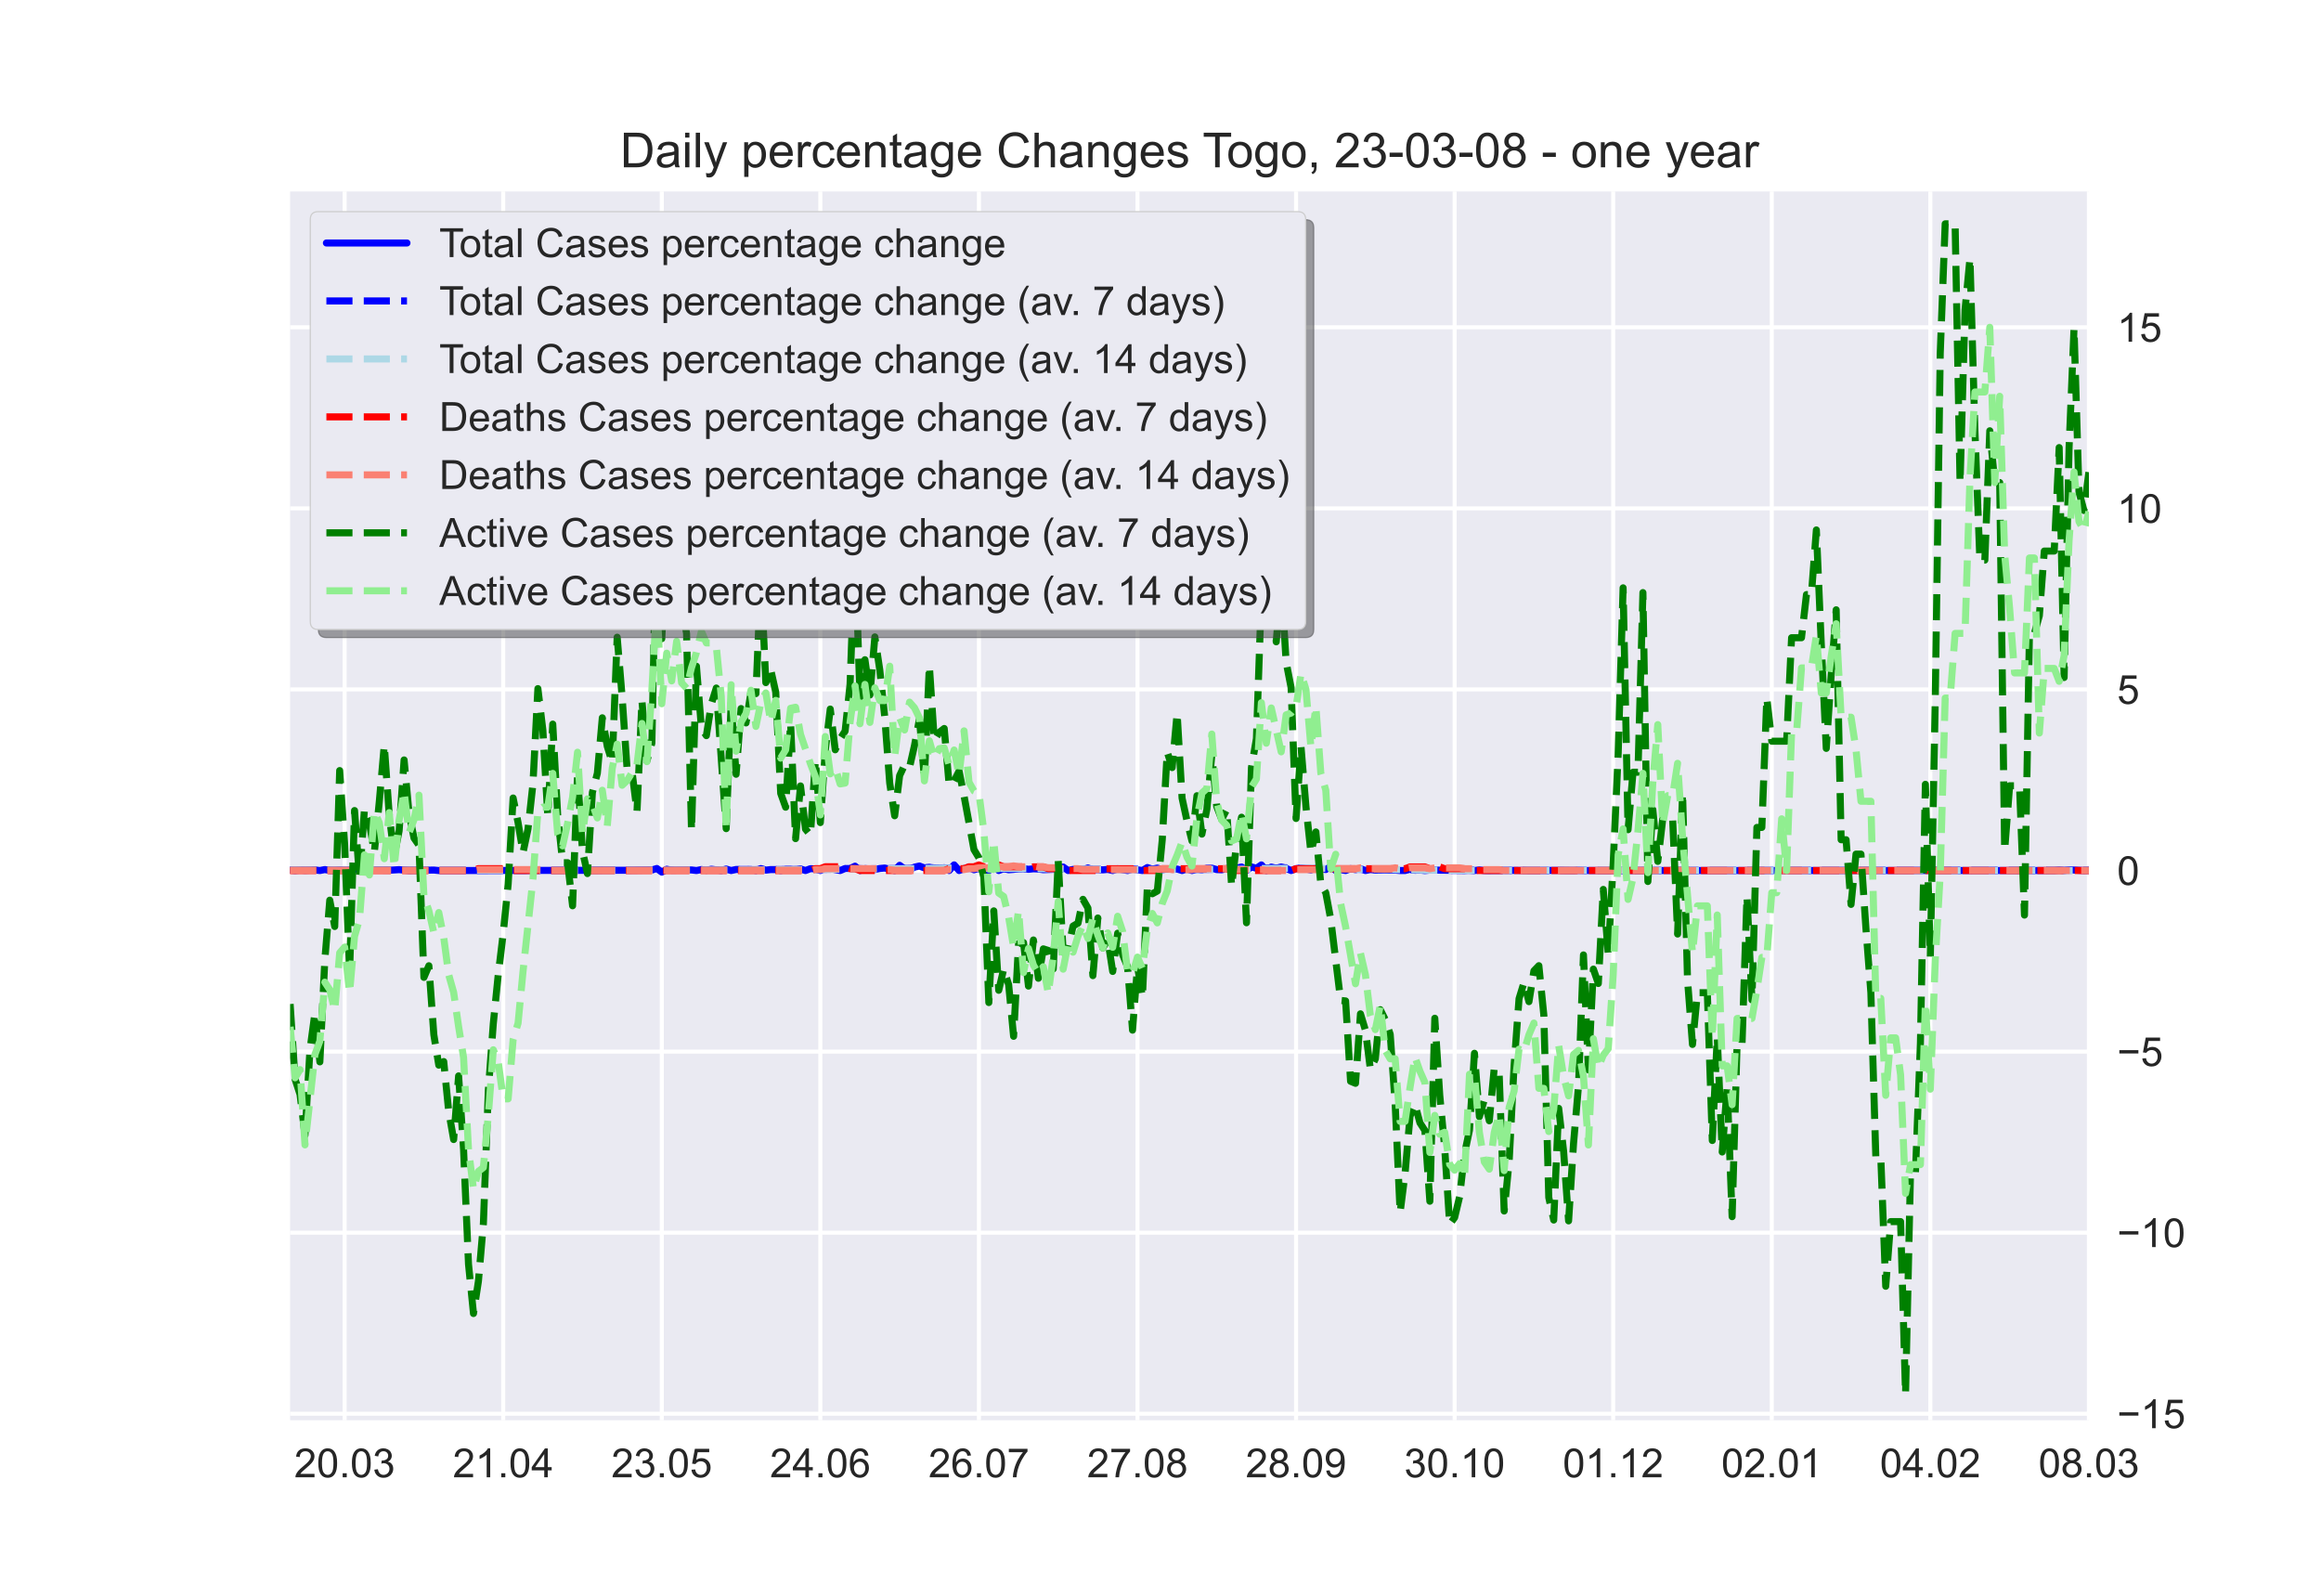 <?xml version="1.0" encoding="utf-8" standalone="no"?>
<!DOCTYPE svg PUBLIC "-//W3C//DTD SVG 1.1//EN"
  "http://www.w3.org/Graphics/SVG/1.1/DTD/svg11.dtd">
<!-- Created with matplotlib (https://matplotlib.org/) -->
<svg height="396pt" version="1.1" viewBox="0 0 576 396" width="576pt" xmlns="http://www.w3.org/2000/svg" xmlns:xlink="http://www.w3.org/1999/xlink">
 <defs>
  <style type="text/css">*{stroke-linecap:butt;stroke-linejoin:round;}</style>
 </defs>
 <g id="figure_1">
  <g id="patch_1">
   <path d="M 0 396 
L 576 396 
L 576 0 
L 0 0 
z
" style="fill:#ffffff;"/>
  </g>
  <g id="axes_1">
   <g id="patch_2">
    <path d="M 72 352.44 
L 518.4 352.44 
L 518.4 47.52 
L 72 47.52 
z
" style="fill:#eaeaf2;"/>
   </g>
   <g id="matplotlib.axis_1">
    <g id="xtick_1">
     <g id="line2d_1">
      <path clip-path="url(#paac3112592)" d="M 85.527 352.44 
L 85.527 47.52 
" style="fill:none;stroke:#ffffff;stroke-linecap:round;"/>
     </g>
     <g id="line2d_2"/>
     <g id="text_1">
      <!-- 20.03 -->
      <g style="fill:#262626;" transform="translate(73.016 366.598)scale(0.1 -0.1)">
       <defs>
        <path d="M 50.344 8.453 
L 50.344 0 
L 3.031 0 
Q 2.938 3.172 4.047 6.109 
Q 5.859 10.938 9.828 15.625 
Q 13.812 20.312 21.344 26.469 
Q 33.016 36.031 37.109 41.625 
Q 41.219 47.219 41.219 52.203 
Q 41.219 57.422 37.469 61 
Q 33.734 64.594 27.734 64.594 
Q 21.391 64.594 17.578 60.781 
Q 13.766 56.984 13.719 50.25 
L 4.688 51.172 
Q 5.609 61.281 11.656 66.578 
Q 17.719 71.875 27.938 71.875 
Q 38.234 71.875 44.234 66.156 
Q 50.25 60.453 50.25 52 
Q 50.25 47.703 48.484 43.547 
Q 46.734 39.406 42.656 34.812 
Q 38.578 30.219 29.109 22.219 
Q 21.188 15.578 18.938 13.203 
Q 16.703 10.844 15.234 8.453 
z
" id="ArialMT-50"/>
        <path d="M 4.156 35.297 
Q 4.156 48 6.766 55.734 
Q 9.375 63.484 14.516 67.672 
Q 19.672 71.875 27.484 71.875 
Q 33.25 71.875 37.594 69.547 
Q 41.938 67.234 44.766 62.859 
Q 47.609 58.5 49.219 52.219 
Q 50.828 45.953 50.828 35.297 
Q 50.828 22.703 48.234 14.969 
Q 45.656 7.234 40.5 3 
Q 35.359 -1.219 27.484 -1.219 
Q 17.141 -1.219 11.234 6.203 
Q 4.156 15.141 4.156 35.297 
z
M 13.188 35.297 
Q 13.188 17.672 17.312 11.828 
Q 21.438 6 27.484 6 
Q 33.547 6 37.672 11.859 
Q 41.797 17.719 41.797 35.297 
Q 41.797 52.984 37.672 58.781 
Q 33.547 64.594 27.391 64.594 
Q 21.344 64.594 17.719 59.469 
Q 13.188 52.938 13.188 35.297 
z
" id="ArialMT-48"/>
        <path d="M 9.078 0 
L 9.078 10.016 
L 19.094 10.016 
L 19.094 0 
z
" id="ArialMT-46"/>
        <path d="M 4.203 18.891 
L 12.984 20.062 
Q 14.5 12.594 18.141 9.297 
Q 21.781 6 27 6 
Q 33.203 6 37.469 10.297 
Q 41.75 14.594 41.75 20.953 
Q 41.75 27 37.797 30.922 
Q 33.844 34.859 27.734 34.859 
Q 25.25 34.859 21.531 33.891 
L 22.516 41.609 
Q 23.391 41.5 23.922 41.5 
Q 29.547 41.5 34.031 44.422 
Q 38.531 47.359 38.531 53.469 
Q 38.531 58.297 35.25 61.469 
Q 31.984 64.656 26.812 64.656 
Q 21.688 64.656 18.266 61.422 
Q 14.844 58.203 13.875 51.766 
L 5.078 53.328 
Q 6.688 62.156 12.391 67.016 
Q 18.109 71.875 26.609 71.875 
Q 32.469 71.875 37.391 69.359 
Q 42.328 66.844 44.938 62.5 
Q 47.562 58.156 47.562 53.266 
Q 47.562 48.641 45.062 44.828 
Q 42.578 41.016 37.703 38.766 
Q 44.047 37.312 47.562 32.688 
Q 51.078 28.078 51.078 21.141 
Q 51.078 11.766 44.234 5.25 
Q 37.406 -1.266 26.953 -1.266 
Q 17.531 -1.266 11.297 4.344 
Q 5.078 9.969 4.203 18.891 
z
" id="ArialMT-51"/>
       </defs>
       <use xlink:href="#ArialMT-50"/>
       <use x="55.615" xlink:href="#ArialMT-48"/>
       <use x="111.23" xlink:href="#ArialMT-46"/>
       <use x="139.014" xlink:href="#ArialMT-48"/>
       <use x="194.629" xlink:href="#ArialMT-51"/>
      </g>
     </g>
    </g>
    <g id="xtick_2">
     <g id="line2d_3">
      <path clip-path="url(#paac3112592)" d="M 124.879 352.44 
L 124.879 47.52 
" style="fill:none;stroke:#ffffff;stroke-linecap:round;"/>
     </g>
     <g id="line2d_4"/>
     <g id="text_2">
      <!-- 21.04 -->
      <g style="fill:#262626;" transform="translate(112.368 366.598)scale(0.1 -0.1)">
       <defs>
        <path d="M 37.25 0 
L 28.469 0 
L 28.469 56 
Q 25.297 52.984 20.141 49.953 
Q 14.984 46.922 10.891 45.406 
L 10.891 53.906 
Q 18.266 57.375 23.781 62.297 
Q 29.297 67.234 31.594 71.875 
L 37.25 71.875 
z
" id="ArialMT-49"/>
        <path d="M 32.328 0 
L 32.328 17.141 
L 1.266 17.141 
L 1.266 25.203 
L 33.938 71.578 
L 41.109 71.578 
L 41.109 25.203 
L 50.781 25.203 
L 50.781 17.141 
L 41.109 17.141 
L 41.109 0 
z
M 32.328 25.203 
L 32.328 57.469 
L 9.906 25.203 
z
" id="ArialMT-52"/>
       </defs>
       <use xlink:href="#ArialMT-50"/>
       <use x="55.615" xlink:href="#ArialMT-49"/>
       <use x="111.23" xlink:href="#ArialMT-46"/>
       <use x="139.014" xlink:href="#ArialMT-48"/>
       <use x="194.629" xlink:href="#ArialMT-52"/>
      </g>
     </g>
    </g>
    <g id="xtick_3">
     <g id="line2d_5">
      <path clip-path="url(#paac3112592)" d="M 164.231 352.44 
L 164.231 47.52 
" style="fill:none;stroke:#ffffff;stroke-linecap:round;"/>
     </g>
     <g id="line2d_6"/>
     <g id="text_3">
      <!-- 23.05 -->
      <g style="fill:#262626;" transform="translate(151.72 366.598)scale(0.1 -0.1)">
       <defs>
        <path d="M 4.156 18.75 
L 13.375 19.531 
Q 14.406 12.797 18.141 9.391 
Q 21.875 6 27.156 6 
Q 33.5 6 37.891 10.781 
Q 42.281 15.578 42.281 23.484 
Q 42.281 31 38.062 35.344 
Q 33.844 39.703 27 39.703 
Q 22.75 39.703 19.328 37.766 
Q 15.922 35.844 13.969 32.766 
L 5.719 33.844 
L 12.641 70.609 
L 48.25 70.609 
L 48.25 62.203 
L 19.672 62.203 
L 15.828 42.969 
Q 22.266 47.469 29.344 47.469 
Q 38.719 47.469 45.156 40.969 
Q 51.609 34.469 51.609 24.266 
Q 51.609 14.547 45.953 7.469 
Q 39.062 -1.219 27.156 -1.219 
Q 17.391 -1.219 11.203 4.25 
Q 5.031 9.719 4.156 18.75 
z
" id="ArialMT-53"/>
       </defs>
       <use xlink:href="#ArialMT-50"/>
       <use x="55.615" xlink:href="#ArialMT-51"/>
       <use x="111.23" xlink:href="#ArialMT-46"/>
       <use x="139.014" xlink:href="#ArialMT-48"/>
       <use x="194.629" xlink:href="#ArialMT-53"/>
      </g>
     </g>
    </g>
    <g id="xtick_4">
     <g id="line2d_7">
      <path clip-path="url(#paac3112592)" d="M 203.583 352.44 
L 203.583 47.52 
" style="fill:none;stroke:#ffffff;stroke-linecap:round;"/>
     </g>
     <g id="line2d_8"/>
     <g id="text_4">
      <!-- 24.06 -->
      <g style="fill:#262626;" transform="translate(191.073 366.598)scale(0.1 -0.1)">
       <defs>
        <path d="M 49.75 54.047 
L 41.016 53.375 
Q 39.844 58.547 37.703 60.891 
Q 34.125 64.656 28.906 64.656 
Q 24.703 64.656 21.531 62.312 
Q 17.391 59.281 14.984 53.469 
Q 12.594 47.656 12.5 36.922 
Q 15.672 41.75 20.266 44.094 
Q 24.859 46.438 29.891 46.438 
Q 38.672 46.438 44.844 39.969 
Q 51.031 33.5 51.031 23.25 
Q 51.031 16.5 48.125 10.719 
Q 45.219 4.938 40.141 1.859 
Q 35.062 -1.219 28.609 -1.219 
Q 17.625 -1.219 10.688 6.859 
Q 3.766 14.938 3.766 33.5 
Q 3.766 54.25 11.422 63.672 
Q 18.109 71.875 29.438 71.875 
Q 37.891 71.875 43.281 67.141 
Q 48.688 62.406 49.75 54.047 
z
M 13.875 23.188 
Q 13.875 18.656 15.797 14.5 
Q 17.719 10.359 21.188 8.172 
Q 24.656 6 28.469 6 
Q 34.031 6 38.031 10.484 
Q 42.047 14.984 42.047 22.703 
Q 42.047 30.125 38.078 34.391 
Q 34.125 38.672 28.125 38.672 
Q 22.172 38.672 18.016 34.391 
Q 13.875 30.125 13.875 23.188 
z
" id="ArialMT-54"/>
       </defs>
       <use xlink:href="#ArialMT-50"/>
       <use x="55.615" xlink:href="#ArialMT-52"/>
       <use x="111.23" xlink:href="#ArialMT-46"/>
       <use x="139.014" xlink:href="#ArialMT-48"/>
       <use x="194.629" xlink:href="#ArialMT-54"/>
      </g>
     </g>
    </g>
    <g id="xtick_5">
     <g id="line2d_9">
      <path clip-path="url(#paac3112592)" d="M 242.936 352.44 
L 242.936 47.52 
" style="fill:none;stroke:#ffffff;stroke-linecap:round;"/>
     </g>
     <g id="line2d_10"/>
     <g id="text_5">
      <!-- 26.07 -->
      <g style="fill:#262626;" transform="translate(230.425 366.598)scale(0.1 -0.1)">
       <defs>
        <path d="M 4.734 62.203 
L 4.734 70.656 
L 51.078 70.656 
L 51.078 63.812 
Q 44.234 56.547 37.516 44.484 
Q 30.812 32.422 27.156 19.672 
Q 24.516 10.688 23.781 0 
L 14.75 0 
Q 14.891 8.453 18.062 20.406 
Q 21.234 32.375 27.172 43.484 
Q 33.109 54.594 39.797 62.203 
z
" id="ArialMT-55"/>
       </defs>
       <use xlink:href="#ArialMT-50"/>
       <use x="55.615" xlink:href="#ArialMT-54"/>
       <use x="111.23" xlink:href="#ArialMT-46"/>
       <use x="139.014" xlink:href="#ArialMT-48"/>
       <use x="194.629" xlink:href="#ArialMT-55"/>
      </g>
     </g>
    </g>
    <g id="xtick_6">
     <g id="line2d_11">
      <path clip-path="url(#paac3112592)" d="M 282.288 352.44 
L 282.288 47.52 
" style="fill:none;stroke:#ffffff;stroke-linecap:round;"/>
     </g>
     <g id="line2d_12"/>
     <g id="text_6">
      <!-- 27.08 -->
      <g style="fill:#262626;" transform="translate(269.777 366.598)scale(0.1 -0.1)">
       <defs>
        <path d="M 17.672 38.812 
Q 12.203 40.828 9.562 44.531 
Q 6.938 48.25 6.938 53.422 
Q 6.938 61.234 12.547 66.547 
Q 18.172 71.875 27.484 71.875 
Q 36.859 71.875 42.578 66.422 
Q 48.297 60.984 48.297 53.172 
Q 48.297 48.188 45.672 44.5 
Q 43.062 40.828 37.75 38.812 
Q 44.344 36.672 47.781 31.875 
Q 51.219 27.094 51.219 20.453 
Q 51.219 11.281 44.719 5.031 
Q 38.234 -1.219 27.641 -1.219 
Q 17.047 -1.219 10.547 5.047 
Q 4.047 11.328 4.047 20.703 
Q 4.047 27.688 7.594 32.391 
Q 11.141 37.109 17.672 38.812 
z
M 15.922 53.719 
Q 15.922 48.641 19.188 45.406 
Q 22.469 42.188 27.688 42.188 
Q 32.766 42.188 36.016 45.375 
Q 39.266 48.578 39.266 53.219 
Q 39.266 58.062 35.906 61.359 
Q 32.562 64.656 27.594 64.656 
Q 22.562 64.656 19.234 61.422 
Q 15.922 58.203 15.922 53.719 
z
M 13.094 20.656 
Q 13.094 16.891 14.875 13.375 
Q 16.656 9.859 20.172 7.922 
Q 23.688 6 27.734 6 
Q 34.031 6 38.125 10.047 
Q 42.234 14.109 42.234 20.359 
Q 42.234 26.703 38.016 30.859 
Q 33.797 35.016 27.438 35.016 
Q 21.234 35.016 17.156 30.906 
Q 13.094 26.812 13.094 20.656 
z
" id="ArialMT-56"/>
       </defs>
       <use xlink:href="#ArialMT-50"/>
       <use x="55.615" xlink:href="#ArialMT-55"/>
       <use x="111.23" xlink:href="#ArialMT-46"/>
       <use x="139.014" xlink:href="#ArialMT-48"/>
       <use x="194.629" xlink:href="#ArialMT-56"/>
      </g>
     </g>
    </g>
    <g id="xtick_7">
     <g id="line2d_13">
      <path clip-path="url(#paac3112592)" d="M 321.64 352.44 
L 321.64 47.52 
" style="fill:none;stroke:#ffffff;stroke-linecap:round;"/>
     </g>
     <g id="line2d_14"/>
     <g id="text_7">
      <!-- 28.09 -->
      <g style="fill:#262626;" transform="translate(309.129 366.598)scale(0.1 -0.1)">
       <defs>
        <path d="M 5.469 16.547 
L 13.922 17.328 
Q 14.984 11.375 18.016 8.688 
Q 21.047 6 25.781 6 
Q 29.828 6 32.875 7.859 
Q 35.938 9.719 37.891 12.812 
Q 39.844 15.922 41.156 21.188 
Q 42.484 26.469 42.484 31.938 
Q 42.484 32.516 42.438 33.688 
Q 39.797 29.5 35.234 26.875 
Q 30.672 24.266 25.344 24.266 
Q 16.453 24.266 10.297 30.703 
Q 4.156 37.156 4.156 47.703 
Q 4.156 58.594 10.578 65.234 
Q 17 71.875 26.656 71.875 
Q 33.641 71.875 39.422 68.109 
Q 45.219 64.359 48.219 57.391 
Q 51.219 50.438 51.219 37.25 
Q 51.219 23.531 48.234 15.406 
Q 45.266 7.281 39.375 3.031 
Q 33.5 -1.219 25.594 -1.219 
Q 17.188 -1.219 11.859 3.438 
Q 6.547 8.109 5.469 16.547 
z
M 41.453 48.141 
Q 41.453 55.719 37.422 60.156 
Q 33.406 64.594 27.734 64.594 
Q 21.875 64.594 17.531 59.812 
Q 13.188 55.031 13.188 47.406 
Q 13.188 40.578 17.312 36.297 
Q 21.438 32.031 27.484 32.031 
Q 33.594 32.031 37.516 36.297 
Q 41.453 40.578 41.453 48.141 
z
" id="ArialMT-57"/>
       </defs>
       <use xlink:href="#ArialMT-50"/>
       <use x="55.615" xlink:href="#ArialMT-56"/>
       <use x="111.23" xlink:href="#ArialMT-46"/>
       <use x="139.014" xlink:href="#ArialMT-48"/>
       <use x="194.629" xlink:href="#ArialMT-57"/>
      </g>
     </g>
    </g>
    <g id="xtick_8">
     <g id="line2d_15">
      <path clip-path="url(#paac3112592)" d="M 360.992 352.44 
L 360.992 47.52 
" style="fill:none;stroke:#ffffff;stroke-linecap:round;"/>
     </g>
     <g id="line2d_16"/>
     <g id="text_8">
      <!-- 30.10 -->
      <g style="fill:#262626;" transform="translate(348.481 366.598)scale(0.1 -0.1)">
       <use xlink:href="#ArialMT-51"/>
       <use x="55.615" xlink:href="#ArialMT-48"/>
       <use x="111.23" xlink:href="#ArialMT-46"/>
       <use x="139.014" xlink:href="#ArialMT-49"/>
       <use x="194.629" xlink:href="#ArialMT-48"/>
      </g>
     </g>
    </g>
    <g id="xtick_9">
     <g id="line2d_17">
      <path clip-path="url(#paac3112592)" d="M 400.344 352.44 
L 400.344 47.52 
" style="fill:none;stroke:#ffffff;stroke-linecap:round;"/>
     </g>
     <g id="line2d_18"/>
     <g id="text_9">
      <!-- 01.12 -->
      <g style="fill:#262626;" transform="translate(387.833 366.598)scale(0.1 -0.1)">
       <use xlink:href="#ArialMT-48"/>
       <use x="55.615" xlink:href="#ArialMT-49"/>
       <use x="111.23" xlink:href="#ArialMT-46"/>
       <use x="139.014" xlink:href="#ArialMT-49"/>
       <use x="194.629" xlink:href="#ArialMT-50"/>
      </g>
     </g>
    </g>
    <g id="xtick_10">
     <g id="line2d_19">
      <path clip-path="url(#paac3112592)" d="M 439.696 352.44 
L 439.696 47.52 
" style="fill:none;stroke:#ffffff;stroke-linecap:round;"/>
     </g>
     <g id="line2d_20"/>
     <g id="text_10">
      <!-- 02.01 -->
      <g style="fill:#262626;" transform="translate(427.185 366.598)scale(0.1 -0.1)">
       <use xlink:href="#ArialMT-48"/>
       <use x="55.615" xlink:href="#ArialMT-50"/>
       <use x="111.23" xlink:href="#ArialMT-46"/>
       <use x="139.014" xlink:href="#ArialMT-48"/>
       <use x="194.629" xlink:href="#ArialMT-49"/>
      </g>
     </g>
    </g>
    <g id="xtick_11">
     <g id="line2d_21">
      <path clip-path="url(#paac3112592)" d="M 479.048 352.44 
L 479.048 47.52 
" style="fill:none;stroke:#ffffff;stroke-linecap:round;"/>
     </g>
     <g id="line2d_22"/>
     <g id="text_11">
      <!-- 04.02 -->
      <g style="fill:#262626;" transform="translate(466.537 366.598)scale(0.1 -0.1)">
       <use xlink:href="#ArialMT-48"/>
       <use x="55.615" xlink:href="#ArialMT-52"/>
       <use x="111.23" xlink:href="#ArialMT-46"/>
       <use x="139.014" xlink:href="#ArialMT-48"/>
       <use x="194.629" xlink:href="#ArialMT-50"/>
      </g>
     </g>
    </g>
    <g id="xtick_12">
     <g id="line2d_23">
      <path clip-path="url(#paac3112592)" d="M 518.4 352.44 
L 518.4 47.52 
" style="fill:none;stroke:#ffffff;stroke-linecap:round;"/>
     </g>
     <g id="line2d_24"/>
     <g id="text_12">
      <!-- 08.03 -->
      <g style="fill:#262626;" transform="translate(505.889 366.598)scale(0.1 -0.1)">
       <use xlink:href="#ArialMT-48"/>
       <use x="55.615" xlink:href="#ArialMT-56"/>
       <use x="111.23" xlink:href="#ArialMT-46"/>
       <use x="139.014" xlink:href="#ArialMT-48"/>
       <use x="194.629" xlink:href="#ArialMT-51"/>
      </g>
     </g>
    </g>
   </g>
   <g id="matplotlib.axis_2">
    <g id="ytick_1">
     <g id="line2d_25">
      <path clip-path="url(#paac3112592)" d="M 72 350.835 
L 518.4 350.835 
" style="fill:none;stroke:#ffffff;stroke-linecap:round;"/>
     </g>
     <g id="line2d_26"/>
     <g id="text_13">
      <!-- −15 -->
      <g style="fill:#262626;" transform="translate(525.4 354.414)scale(0.1 -0.1)">
       <defs>
        <path d="M 52.828 31.203 
L 5.562 31.203 
L 5.562 39.406 
L 52.828 39.406 
z
" id="ArialMT-8722"/>
       </defs>
       <use xlink:href="#ArialMT-8722"/>
       <use x="58.398" xlink:href="#ArialMT-49"/>
       <use x="114.014" xlink:href="#ArialMT-53"/>
      </g>
     </g>
    </g>
    <g id="ytick_2">
     <g id="line2d_27">
      <path clip-path="url(#paac3112592)" d="M 72 305.9 
L 518.4 305.9 
" style="fill:none;stroke:#ffffff;stroke-linecap:round;"/>
     </g>
     <g id="line2d_28"/>
     <g id="text_14">
      <!-- −10 -->
      <g style="fill:#262626;" transform="translate(525.4 309.478)scale(0.1 -0.1)">
       <use xlink:href="#ArialMT-8722"/>
       <use x="58.398" xlink:href="#ArialMT-49"/>
       <use x="114.014" xlink:href="#ArialMT-48"/>
      </g>
     </g>
    </g>
    <g id="ytick_3">
     <g id="line2d_29">
      <path clip-path="url(#paac3112592)" d="M 72 260.964 
L 518.4 260.964 
" style="fill:none;stroke:#ffffff;stroke-linecap:round;"/>
     </g>
     <g id="line2d_30"/>
     <g id="text_15">
      <!-- −5 -->
      <g style="fill:#262626;" transform="translate(525.4 264.543)scale(0.1 -0.1)">
       <use xlink:href="#ArialMT-8722"/>
       <use x="58.398" xlink:href="#ArialMT-53"/>
      </g>
     </g>
    </g>
    <g id="ytick_4">
     <g id="line2d_31">
      <path clip-path="url(#paac3112592)" d="M 72 216.028 
L 518.4 216.028 
" style="fill:none;stroke:#ffffff;stroke-linecap:round;"/>
     </g>
     <g id="line2d_32"/>
     <g id="text_16">
      <!-- 0 -->
      <g style="fill:#262626;" transform="translate(525.4 219.607)scale(0.1 -0.1)">
       <use xlink:href="#ArialMT-48"/>
      </g>
     </g>
    </g>
    <g id="ytick_5">
     <g id="line2d_33">
      <path clip-path="url(#paac3112592)" d="M 72 171.093 
L 518.4 171.093 
" style="fill:none;stroke:#ffffff;stroke-linecap:round;"/>
     </g>
     <g id="line2d_34"/>
     <g id="text_17">
      <!-- 5 -->
      <g style="fill:#262626;" transform="translate(525.4 174.672)scale(0.1 -0.1)">
       <use xlink:href="#ArialMT-53"/>
      </g>
     </g>
    </g>
    <g id="ytick_6">
     <g id="line2d_35">
      <path clip-path="url(#paac3112592)" d="M 72 126.157 
L 518.4 126.157 
" style="fill:none;stroke:#ffffff;stroke-linecap:round;"/>
     </g>
     <g id="line2d_36"/>
     <g id="text_18">
      <!-- 10 -->
      <g style="fill:#262626;" transform="translate(525.4 129.736)scale(0.1 -0.1)">
       <use xlink:href="#ArialMT-49"/>
       <use x="55.615" xlink:href="#ArialMT-48"/>
      </g>
     </g>
    </g>
    <g id="ytick_7">
     <g id="line2d_37">
      <path clip-path="url(#paac3112592)" d="M 72 81.222 
L 518.4 81.222 
" style="fill:none;stroke:#ffffff;stroke-linecap:round;"/>
     </g>
     <g id="line2d_38"/>
     <g id="text_19">
      <!-- 15 -->
      <g style="fill:#262626;" transform="translate(525.4 84.801)scale(0.1 -0.1)">
       <use xlink:href="#ArialMT-49"/>
       <use x="55.615" xlink:href="#ArialMT-53"/>
      </g>
     </g>
    </g>
   </g>
   <g id="line2d_39">
    <path clip-path="url(#paac3112592)" d="M 72 215.906 
L 73.23 216.028 
L 74.46 215.906 
L 75.689 215.98 
L 78.149 215.882 
L 79.379 216.028 
L 80.608 215.785 
L 81.838 216.004 
L 83.068 216.028 
L 84.298 215.907 
L 85.527 215.98 
L 86.757 215.931 
L 87.987 215.687 
L 89.217 215.882 
L 96.595 215.955 
L 99.055 215.809 
L 101.514 216.028 
L 107.663 215.907 
L 108.893 216.028 
L 113.812 216.028 
L 158.083 215.956 
L 161.772 215.907 
L 163.002 215.519 
L 164.231 216.416 
L 165.461 215.713 
L 166.691 215.956 
L 171.61 215.883 
L 172.84 216.028 
L 174.069 215.786 
L 175.299 215.98 
L 176.529 215.713 
L 178.988 216.028 
L 180.218 215.665 
L 181.448 216.028 
L 182.678 215.762 
L 186.367 215.787 
L 187.597 216.028 
L 188.826 215.545 
L 190.056 215.932 
L 191.286 215.787 
L 192.516 215.787 
L 193.745 216.028 
L 194.975 215.763 
L 196.205 215.763 
L 197.435 215.908 
L 198.664 215.642 
L 199.894 216.028 
L 201.124 215.57 
L 202.354 215.619 
L 203.583 216.028 
L 204.813 215.33 
L 208.502 216.028 
L 209.732 215.523 
L 210.962 215.524 
L 212.192 214.947 
L 213.421 216.028 
L 214.651 215.548 
L 217.111 215.765 
L 218.34 215.525 
L 219.57 215.406 
L 222.03 216.028 
L 223.26 214.736 
L 224.489 215.646 
L 225.719 215.742 
L 226.949 215.193 
L 228.179 214.907 
L 229.408 215.385 
L 230.638 215.29 
L 231.868 215.505 
L 233.098 215.482 
L 234.327 215.339 
L 235.557 216.028 
L 236.787 214.628 
L 238.017 216.028 
L 240.476 215.175 
L 241.706 215.839 
L 242.936 215.437 
L 244.165 216.028 
L 245.395 216.028 
L 246.625 214.467 
L 247.855 216.028 
L 249.084 215.556 
L 250.314 215.84 
L 251.544 215.745 
L 252.774 215.533 
L 254.003 215.557 
L 255.233 215.722 
L 256.463 215.604 
L 257.693 215.652 
L 258.922 215.817 
L 262.612 215.676 
L 263.841 215.159 
L 265.071 216.028 
L 266.301 215.747 
L 268.76 215.841 
L 269.99 215.395 
L 271.22 215.864 
L 272.45 215.771 
L 273.679 215.864 
L 274.909 215.747 
L 276.139 216.028 
L 277.369 215.583 
L 279.828 216.028 
L 281.058 215.654 
L 283.517 216.028 
L 284.747 215.28 
L 285.977 215.701 
L 287.207 215.421 
L 288.436 215.818 
L 289.666 215.632 
L 290.896 215.725 
L 292.126 215.655 
L 293.355 216.028 
L 294.585 215.609 
L 295.815 216.028 
L 297.045 215.632 
L 298.274 215.819 
L 299.504 215.469 
L 300.734 215.447 
L 301.964 215.796 
L 303.193 215.842 
L 304.423 215.54 
L 305.653 216.028 
L 306.883 215.448 
L 308.112 215.146 
L 309.342 216.028 
L 310.572 215.124 
L 311.802 215.472 
L 313.031 214.639 
L 314.261 216.028 
L 315.491 215.173 
L 316.721 215.474 
L 317.95 215.151 
L 319.18 215.475 
L 320.41 216.028 
L 321.64 215.567 
L 322.869 215.406 
L 325.329 215.867 
L 326.559 215.43 
L 329.018 215.776 
L 330.248 215.04 
L 331.478 216.028 
L 332.707 215.799 
L 333.937 216.028 
L 335.167 215.57 
L 336.397 215.799 
L 337.626 215.57 
L 338.856 216.028 
L 340.086 215.776 
L 341.316 215.914 
L 343.775 215.822 
L 345.005 215.937 
L 346.235 215.914 
L 347.464 216.028 
L 348.694 216.028 
L 349.924 215.708 
L 351.154 215.96 
L 352.383 215.891 
L 353.613 216.028 
L 354.843 215.914 
L 363.451 216.006 
L 364.681 215.937 
L 365.911 216.028 
L 367.14 215.891 
L 368.37 216.028 
L 374.519 215.983 
L 380.668 216.028 
L 386.817 215.983 
L 390.506 216.028 
L 391.736 215.96 
L 394.195 216.028 
L 396.655 216.028 
L 509.792 216.028 
L 511.021 215.914 
L 512.251 216.028 
L 513.481 215.846 
L 517.17 216.028 
L 518.4 215.983 
L 518.4 215.983 
" style="fill:none;stroke:#0000ff;stroke-linecap:round;stroke-width:1.75;"/>
   </g>
   <g id="line2d_40">
    <path clip-path="url(#paac3112592)" d="M 72 215.906 
L 84.298 215.938 
L 99.055 215.917 
L 105.203 215.952 
L 129.798 215.987 
L 178.988 215.9 
L 186.367 215.821 
L 204.813 215.732 
L 207.273 215.691 
L 210.962 215.671 
L 212.192 215.516 
L 214.651 215.616 
L 226.949 215.492 
L 230.638 215.271 
L 231.868 215.381 
L 236.787 215.38 
L 239.246 215.509 
L 241.706 215.513 
L 244.165 215.527 
L 245.395 215.727 
L 246.625 215.504 
L 251.544 215.671 
L 254.003 215.532 
L 255.233 215.712 
L 257.693 215.665 
L 271.22 215.69 
L 273.679 215.754 
L 290.896 215.658 
L 292.126 215.605 
L 293.355 215.712 
L 297.045 215.759 
L 299.504 215.749 
L 308.112 215.607 
L 309.342 215.69 
L 314.261 215.412 
L 319.18 215.345 
L 321.64 215.557 
L 322.869 215.468 
L 327.788 215.64 
L 331.478 215.618 
L 346.235 215.891 
L 374.519 215.989 
L 384.357 216.015 
L 405.263 216.015 
L 518.4 215.966 
L 518.4 215.966 
" style="fill:none;stroke:#0000ff;stroke-dasharray:6.475,2.8;stroke-dashoffset:0;stroke-width:1.75;"/>
   </g>
   <g id="line2d_41">
    <path clip-path="url(#paac3112592)" d="M 72 215.891 
L 79.379 215.934 
L 90.446 215.917 
L 112.582 215.966 
L 142.096 215.988 
L 177.759 215.895 
L 187.597 215.861 
L 193.745 215.838 
L 229.408 215.521 
L 234.327 215.42 
L 238.017 215.424 
L 240.476 215.422 
L 283.517 215.804 
L 288.436 215.756 
L 304.423 215.717 
L 309.342 215.704 
L 313.031 215.531 
L 316.721 215.513 
L 324.099 215.45 
L 326.559 215.459 
L 336.397 215.68 
L 338.856 215.68 
L 354.843 215.914 
L 365.911 215.958 
L 379.438 215.994 
L 482.737 216.02 
L 518.4 215.981 
L 518.4 215.981 
" style="fill:none;stroke:#add8e6;stroke-dasharray:6.475,2.8;stroke-dashoffset:0;stroke-width:1.75;"/>
   </g>
   <g id="line2d_42">
    <path clip-path="url(#paac3112592)" d="M 72 216.028 
L 117.501 216.028 
L 118.731 215.556 
L 126.109 215.556 
L 127.339 216.028 
L 201.124 216.028 
L 202.354 215.558 
L 203.583 215.558 
L 204.813 215.09 
L 209.732 215.09 
L 210.962 215.56 
L 212.192 215.56 
L 213.421 216.028 
L 234.327 216.028 
L 235.557 215.562 
L 239.246 215.562 
L 240.476 215.096 
L 241.706 215.096 
L 242.936 214.633 
L 244.165 215.1 
L 245.395 215.1 
L 246.625 214.638 
L 247.855 214.638 
L 249.084 215.103 
L 254.003 215.106 
L 255.233 215.568 
L 256.463 215.11 
L 258.922 215.11 
L 260.152 215.57 
L 263.841 215.57 
L 265.071 216.028 
L 272.45 216.028 
L 273.679 215.572 
L 281.058 215.572 
L 282.288 216.028 
L 287.207 216.028 
L 288.436 215.573 
L 304.423 215.575 
L 305.653 216.028 
L 320.41 216.028 
L 321.64 215.576 
L 336.397 215.578 
L 337.626 215.129 
L 338.856 215.58 
L 348.694 215.581 
L 349.924 215.135 
L 353.613 215.135 
L 354.843 215.583 
L 356.073 215.138 
L 357.302 215.138 
L 358.532 215.584 
L 363.451 215.584 
L 364.681 216.028 
L 518.4 216.028 
L 518.4 216.028 
" style="fill:none;stroke:#ff0000;stroke-dasharray:6.475,2.8;stroke-dashoffset:0;stroke-width:1.75;"/>
   </g>
   <g id="line2d_43">
    <path clip-path="url(#paac3112592)" d="M 72 216.028 
L 117.501 216.028 
L 118.731 215.792 
L 134.717 215.792 
L 135.947 216.028 
L 201.124 216.028 
L 202.354 215.793 
L 203.583 215.793 
L 204.813 215.559 
L 218.34 215.559 
L 219.57 215.794 
L 220.8 215.794 
L 222.03 216.028 
L 234.327 216.028 
L 235.557 215.795 
L 239.246 215.795 
L 240.476 215.562 
L 241.706 215.562 
L 242.936 215.331 
L 245.395 215.331 
L 246.625 215.1 
L 250.314 215.1 
L 251.544 214.87 
L 252.774 215.103 
L 255.233 215.103 
L 256.463 214.874 
L 257.693 215.106 
L 258.922 215.106 
L 260.152 215.338 
L 262.612 215.338 
L 263.841 215.569 
L 267.531 215.569 
L 268.76 215.799 
L 287.207 215.8 
L 288.436 215.572 
L 289.666 215.572 
L 290.896 215.801 
L 295.815 215.801 
L 297.045 215.574 
L 304.423 215.574 
L 305.653 215.802 
L 313.031 215.802 
L 314.261 216.028 
L 320.41 216.028 
L 321.64 215.802 
L 329.018 215.802 
L 330.248 215.577 
L 336.397 215.577 
L 337.626 215.353 
L 338.856 215.579 
L 345.005 215.579 
L 346.235 215.355 
L 347.464 215.58 
L 348.694 215.58 
L 349.924 215.357 
L 353.613 215.357 
L 354.843 215.582 
L 356.073 215.36 
L 362.221 215.36 
L 363.451 215.583 
L 365.911 215.583 
L 367.14 215.806 
L 372.06 215.806 
L 373.289 216.028 
L 518.4 216.028 
L 518.4 216.028 
" style="fill:none;stroke:#fa8072;stroke-dasharray:6.475,2.8;stroke-dashoffset:0;stroke-width:1.75;"/>
   </g>
   <g id="line2d_44">
    <path clip-path="url(#paac3112592)" d="M 72 249.152 
L 73.23 267.81 
L 74.46 271.586 
L 75.689 281.701 
L 76.919 260.539 
L 78.149 251.423 
L 79.379 263.511 
L 80.608 238.303 
L 81.838 223.388 
L 83.068 229.917 
L 84.298 191.22 
L 85.527 209.515 
L 86.757 241.29 
L 87.987 201.142 
L 89.217 217.949 
L 90.446 200.856 
L 91.676 204.358 
L 92.906 211.469 
L 94.136 198.841 
L 95.365 184.898 
L 96.595 202.165 
L 97.825 212.403 
L 99.055 206.165 
L 100.284 188.582 
L 101.514 201.85 
L 102.744 207.976 
L 103.974 209.736 
L 105.203 242.543 
L 106.433 239.654 
L 107.663 256.772 
L 108.893 264.324 
L 110.122 263.433 
L 111.352 275.782 
L 112.582 282.785 
L 113.812 266.991 
L 115.041 285.199 
L 116.271 313.729 
L 117.501 325.957 
L 118.731 317.932 
L 119.96 303.667 
L 121.19 270.557 
L 122.42 254.022 
L 123.65 241.843 
L 124.879 231.653 
L 126.109 219.426 
L 127.339 198.028 
L 128.569 204.142 
L 129.798 211.575 
L 131.028 205.739 
L 132.258 194.575 
L 133.488 170.884 
L 134.717 181.155 
L 135.947 202.553 
L 137.177 179.693 
L 138.407 202.408 
L 139.636 214.08 
L 140.866 214.08 
L 142.096 224.779 
L 143.326 192.179 
L 144.555 211.2 
L 145.785 216.782 
L 147.015 196.635 
L 148.245 191.88 
L 149.474 178.124 
L 150.704 185.199 
L 151.934 189.186 
L 153.164 158.13 
L 154.393 172.962 
L 155.623 190.785 
L 156.853 191.528 
L 158.083 201.393 
L 159.312 173.864 
L 160.542 188.827 
L 161.772 184.403 
L 163.002 125.295 
L 164.231 158.501 
L 165.461 132.655 
L 166.691 136.546 
L 167.921 144.383 
L 169.15 150.054 
L 170.38 157.177 
L 171.61 206.089 
L 172.84 165.331 
L 174.069 180.693 
L 175.299 182.554 
L 176.529 174.717 
L 177.759 170.735 
L 180.218 205.636 
L 181.448 174.512 
L 182.678 192.138 
L 183.907 175.834 
L 185.137 179.398 
L 186.367 171.822 
L 187.597 172.127 
L 188.826 142.898 
L 190.056 169.395 
L 191.286 166.264 
L 192.516 171.776 
L 193.745 196.886 
L 194.975 200.315 
L 196.205 179.393 
L 197.435 208.113 
L 198.664 195.031 
L 199.894 205.73 
L 201.124 207.234 
L 202.354 188.649 
L 203.583 204.138 
L 204.813 186.149 
L 206.043 175.959 
L 207.273 186.066 
L 208.502 183.341 
L 209.732 181.416 
L 210.962 169.788 
L 212.192 136.282 
L 213.421 173.06 
L 214.651 163.712 
L 215.881 172.475 
L 217.111 158.052 
L 218.34 166.289 
L 219.57 177.951 
L 220.8 194.346 
L 222.03 202.439 
L 223.26 192.472 
L 224.489 189.829 
L 225.719 190.42 
L 226.949 185 
L 228.179 178.43 
L 229.408 193.225 
L 230.638 165.223 
L 231.868 183.755 
L 233.098 181.735 
L 234.327 180.776 
L 235.557 194.865 
L 236.787 193.806 
L 238.017 191.34 
L 239.246 197.508 
L 241.706 210.832 
L 242.936 212.866 
L 244.165 217.727 
L 245.395 248.79 
L 246.625 226.036 
L 247.855 245.746 
L 249.084 240.475 
L 250.314 244.332 
L 251.544 257.168 
L 252.774 234.14 
L 254.003 233.894 
L 255.233 244.705 
L 256.463 233.259 
L 257.693 242.764 
L 258.922 235.464 
L 260.152 235.857 
L 261.382 240.444 
L 262.612 213.601 
L 263.841 236.317 
L 265.071 235.285 
L 266.301 229.804 
L 267.531 229.092 
L 268.76 223.175 
L 269.99 225.332 
L 271.22 242.11 
L 272.45 227.803 
L 273.679 235.236 
L 274.909 233.191 
L 276.139 241.071 
L 277.369 231.58 
L 278.598 236.919 
L 279.828 239.909 
L 281.058 255.636 
L 282.288 239.769 
L 283.517 247.452 
L 284.747 219.771 
L 285.977 221.793 
L 287.207 221.119 
L 288.436 208.392 
L 289.666 186.602 
L 290.896 190.478 
L 292.126 176.991 
L 293.355 198.069 
L 294.585 203.725 
L 295.815 208.702 
L 297.045 197.459 
L 298.274 206.99 
L 299.504 200.85 
L 300.734 187.324 
L 301.964 200.163 
L 303.193 203.336 
L 304.423 200.909 
L 305.653 219.927 
L 306.883 209.351 
L 308.112 202.794 
L 309.342 228.989 
L 310.572 190.473 
L 311.802 183.29 
L 313.031 147.85 
L 314.261 148.946 
L 315.491 142.014 
L 316.721 159.27 
L 317.95 144.168 
L 319.18 164.298 
L 320.41 170.629 
L 321.64 203.115 
L 322.869 185.303 
L 324.099 200.169 
L 325.329 211.541 
L 326.559 206.443 
L 327.788 219.434 
L 329.018 221.53 
L 330.248 228.137 
L 332.707 248.26 
L 333.937 248.386 
L 335.167 268.321 
L 336.397 268.832 
L 337.626 251.584 
L 338.856 255.657 
L 340.086 265.346 
L 341.316 262.766 
L 342.545 250.563 
L 343.775 253.019 
L 345.005 256.667 
L 346.235 273.88 
L 347.464 300.886 
L 348.694 291.196 
L 349.924 276.991 
L 351.154 274.063 
L 352.383 278.626 
L 353.613 280.54 
L 354.843 298.095 
L 356.073 252.685 
L 357.302 271.769 
L 358.532 284.956 
L 359.762 303.822 
L 360.992 302.146 
L 362.221 297.004 
L 363.451 286.291 
L 364.681 280.459 
L 365.911 261.374 
L 367.14 277.109 
L 368.37 272.881 
L 369.6 278.128 
L 370.83 265 
L 372.06 266.812 
L 373.289 300.522 
L 374.519 288.295 
L 375.749 264.409 
L 376.979 247.822 
L 378.208 243.81 
L 379.438 248.565 
L 380.668 240.923 
L 381.898 239.639 
L 383.127 251.867 
L 384.357 297.18 
L 385.587 302.762 
L 386.817 275.042 
L 388.046 285.741 
L 389.276 302.97 
L 390.506 283.712 
L 391.736 269.447 
L 392.965 236.972 
L 394.195 265.503 
L 395.425 240.492 
L 396.655 244.059 
L 397.884 220.716 
L 399.114 236.764 
L 400.344 214.347 
L 401.574 187.243 
L 402.803 145.874 
L 404.033 205.899 
L 405.263 191.634 
L 406.493 191.634 
L 407.722 147.055 
L 408.952 218.752 
L 410.182 200.92 
L 411.412 213.759 
L 412.641 203.255 
L 415.101 203.255 
L 416.331 231.785 
L 417.56 196.77 
L 418.79 243.132 
L 420.02 259.181 
L 421.25 246.342 
L 423.709 246.342 
L 424.939 283.024 
L 426.169 257.347 
L 427.398 285.877 
L 428.628 269.829 
L 429.858 301.926 
L 431.088 259.13 
L 432.317 259.13 
L 433.547 222.448 
L 434.777 248.125 
L 436.007 205.329 
L 437.236 205.329 
L 438.466 173.233 
L 439.696 183.932 
L 443.385 183.932 
L 444.615 158.254 
L 447.074 158.254 
L 448.304 147.555 
L 449.534 147.555 
L 450.764 131.507 
L 451.993 160.037 
L 453.223 185.715 
L 454.453 167.374 
L 455.683 151.325 
L 456.912 208.386 
L 458.142 208.386 
L 459.372 224.435 
L 460.602 211.953 
L 461.831 211.953 
L 463.061 230.294 
L 464.291 246.342 
L 465.521 287.1 
L 466.75 287.1 
L 467.98 319.197 
L 469.21 303.148 
L 471.669 303.148 
L 472.899 345.944 
L 474.129 290.921 
L 475.359 290.921 
L 476.588 258.824 
L 477.818 194.631 
L 479.048 237.426 
L 480.278 173.233 
L 481.507 87.641 
L 482.737 55.544 
L 485.197 55.544 
L 486.426 119.738 
L 487.656 76.942 
L 488.886 64.103 
L 490.116 106.899 
L 491.345 138.996 
L 492.575 138.996 
L 493.805 106.899 
L 495.035 119.738 
L 496.264 119.738 
L 497.494 211.036 
L 498.724 194.987 
L 501.183 194.987 
L 502.413 227.084 
L 503.643 157.184 
L 504.873 157.184 
L 506.102 152.795 
L 507.332 136.746 
L 509.792 136.746 
L 511.021 111.069 
L 512.251 168.13 
L 513.481 111.069 
L 514.711 81.441 
L 515.94 122.097 
L 517.17 126.682 
L 518.4 117.172 
L 518.4 117.172 
" style="fill:none;stroke:#008000;stroke-dasharray:6.475,2.8;stroke-dashoffset:0;stroke-width:1.75;"/>
   </g>
   <g id="line2d_45">
    <path clip-path="url(#paac3112592)" d="M 72 254.797 
L 73.23 267.472 
L 74.46 265.428 
L 75.689 284.113 
L 78.149 261.697 
L 79.379 258.35 
L 80.608 243.728 
L 81.838 245.599 
L 83.068 250.751 
L 84.298 236.461 
L 85.527 235.027 
L 86.757 246.356 
L 87.987 232.327 
L 89.217 228.126 
L 90.446 212.122 
L 91.676 217.138 
L 92.906 201.345 
L 94.136 204.178 
L 95.365 213.094 
L 96.595 201.654 
L 97.825 215.176 
L 99.055 203.511 
L 100.284 196.47 
L 101.514 206.66 
L 102.744 203.409 
L 103.974 197.317 
L 105.203 222.354 
L 106.433 226.028 
L 107.663 231.468 
L 108.893 226.453 
L 110.122 232.641 
L 111.352 241.879 
L 112.582 246.26 
L 113.812 254.767 
L 115.041 262.426 
L 116.271 285.251 
L 117.501 295.14 
L 118.731 290.683 
L 119.96 289.724 
L 121.19 276.671 
L 122.42 260.507 
L 123.65 263.521 
L 124.879 272.691 
L 126.109 272.691 
L 127.339 257.98 
L 128.569 253.905 
L 129.798 241.066 
L 132.258 218.209 
L 133.488 201.269 
L 134.717 200.291 
L 135.947 200.291 
L 137.177 191.918 
L 138.407 206.991 
L 139.636 209.909 
L 140.866 204.327 
L 142.096 197.832 
L 143.326 186.667 
L 144.555 206.877 
L 145.785 198.238 
L 147.015 199.522 
L 148.245 202.98 
L 149.474 196.102 
L 150.704 204.989 
L 151.934 190.683 
L 153.164 184.665 
L 154.393 194.872 
L 155.623 193.71 
L 158.083 189.759 
L 159.312 179.532 
L 160.542 189.007 
L 161.772 171.266 
L 163.002 149.129 
L 164.231 174.643 
L 165.461 162.092 
L 166.691 168.97 
L 167.921 159.124 
L 169.15 169.441 
L 170.38 170.79 
L 171.61 165.692 
L 172.84 161.916 
L 174.069 156.674 
L 175.299 159.55 
L 176.529 159.55 
L 177.759 160.394 
L 178.988 172.793 
L 180.218 205.862 
L 181.448 169.921 
L 182.678 186.416 
L 183.907 179.194 
L 185.137 177.057 
L 186.367 171.278 
L 187.597 180.268 
L 188.826 174.267 
L 190.056 171.954 
L 191.286 179.201 
L 192.516 173.805 
L 193.745 188.142 
L 194.975 186.069 
L 196.205 175.76 
L 197.435 175.505 
L 198.664 182.213 
L 201.124 189.505 
L 202.354 192.768 
L 203.583 202.227 
L 204.813 182.771 
L 206.043 192.036 
L 207.273 190.549 
L 208.502 194.536 
L 209.732 194.325 
L 210.962 179.219 
L 212.192 170.21 
L 213.421 179.604 
L 214.651 169.835 
L 215.881 179.271 
L 217.111 170.697 
L 218.34 173.852 
L 219.57 173.87 
L 220.8 165.314 
L 222.03 187.749 
L 223.26 178.092 
L 224.489 181.152 
L 225.719 174.236 
L 226.949 175.644 
L 228.179 178.191 
L 229.408 193.785 
L 230.638 183.831 
L 231.868 188.114 
L 233.098 185.782 
L 234.327 185.598 
L 235.557 189.932 
L 236.787 186.118 
L 238.017 192.283 
L 239.246 181.366 
L 240.476 194.104 
L 241.706 196.284 
L 242.936 196.821 
L 244.165 206.296 
L 245.395 221.298 
L 246.625 208.688 
L 247.855 221.627 
L 249.084 222.464 
L 250.314 227.582 
L 251.544 235.017 
L 252.774 225.934 
L 254.003 241.342 
L 255.233 235.371 
L 256.463 239.503 
L 257.693 241.619 
L 258.922 239.898 
L 260.152 246.512 
L 261.382 237.292 
L 262.612 223.748 
L 263.841 240.511 
L 265.071 234.272 
L 266.301 236.284 
L 267.531 232.278 
L 268.76 229.516 
L 269.99 232.888 
L 271.22 227.855 
L 272.45 232.06 
L 273.679 235.261 
L 274.909 231.497 
L 276.139 235.082 
L 277.369 227.378 
L 278.598 231.125 
L 279.828 241.009 
L 281.058 241.719 
L 282.288 237.502 
L 283.517 240.321 
L 284.747 230.421 
L 285.977 226.687 
L 287.207 229.019 
L 288.436 224.15 
L 289.666 221.119 
L 290.896 215.123 
L 292.126 212.221 
L 293.355 208.92 
L 294.585 212.759 
L 295.815 214.911 
L 297.045 202.925 
L 298.274 196.796 
L 299.504 195.664 
L 300.734 182.158 
L 301.964 199.116 
L 303.193 203.53 
L 304.423 204.806 
L 305.653 208.693 
L 306.883 208.171 
L 308.112 201.822 
L 309.342 208.157 
L 310.572 195.318 
L 311.802 193.313 
L 313.031 174.38 
L 314.261 184.437 
L 315.491 175.683 
L 317.95 186.579 
L 319.18 177.385 
L 320.41 176.96 
L 321.64 175.482 
L 322.869 167.125 
L 324.099 171.092 
L 325.329 185.406 
L 326.559 175.306 
L 327.788 191.866 
L 329.018 196.08 
L 330.248 215.626 
L 331.478 211.988 
L 332.707 224.215 
L 333.937 229.963 
L 336.397 244.133 
L 337.626 236.557 
L 338.856 241.897 
L 340.086 252.01 
L 341.316 255.513 
L 342.545 249.475 
L 343.775 260.67 
L 345.005 262.749 
L 346.235 262.732 
L 347.464 278.271 
L 348.694 278.271 
L 349.924 269.879 
L 351.154 262.313 
L 352.383 265.823 
L 353.613 268.603 
L 354.843 285.988 
L 356.073 276.785 
L 357.302 281.483 
L 358.532 280.973 
L 359.762 288.942 
L 360.992 290.386 
L 362.221 288.772 
L 363.451 292.193 
L 364.681 266.572 
L 365.911 266.572 
L 367.14 281.032 
L 368.37 288.351 
L 369.6 290.137 
L 370.83 281.002 
L 372.06 276.551 
L 373.289 290.491 
L 374.519 274.835 
L 375.749 270.759 
L 376.979 260.352 
L 378.208 260.969 
L 379.438 256.782 
L 380.668 253.868 
L 381.898 270.081 
L 383.127 270.081 
L 384.357 280.794 
L 385.587 275.292 
L 386.817 259.426 
L 388.046 267.153 
L 389.276 271.947 
L 390.506 261.676 
L 391.736 260.657 
L 392.965 267.076 
L 394.195 284.132 
L 395.425 257.767 
L 396.655 264.9 
L 397.884 261.843 
L 399.114 260.238 
L 400.344 241.897 
L 401.574 212.108 
L 402.803 205.688 
L 404.033 223.196 
L 405.263 217.846 
L 406.493 206.175 
L 407.722 191.909 
L 408.952 216.549 
L 410.182 194.082 
L 411.412 179.816 
L 412.641 204.577 
L 413.871 197.444 
L 415.101 197.444 
L 416.331 189.42 
L 417.56 207.761 
L 420.02 236.47 
L 421.25 224.798 
L 423.709 224.798 
L 424.939 257.405 
L 426.169 227.059 
L 427.398 264.505 
L 428.628 264.505 
L 429.858 274.134 
L 431.088 252.736 
L 434.777 252.736 
L 436.007 245.603 
L 437.236 237.579 
L 438.466 237.579 
L 439.696 221.531 
L 440.926 221.531 
L 442.155 203.19 
L 443.385 216.028 
L 444.615 181.792 
L 445.845 181.792 
L 447.074 165.743 
L 449.534 165.743 
L 450.764 157.719 
L 451.993 171.984 
L 453.223 171.984 
L 454.453 162.814 
L 455.683 154.79 
L 456.912 177.971 
L 459.372 177.971 
L 460.602 185.995 
L 461.831 198.834 
L 464.291 198.834 
L 465.521 247.743 
L 466.75 247.743 
L 467.98 271.816 
L 469.21 257.551 
L 470.44 257.551 
L 471.669 266.721 
L 472.899 296.143 
L 474.129 289.011 
L 476.588 289.011 
L 477.818 248.889 
L 479.048 270.287 
L 480.278 238.191 
L 481.507 216.793 
L 482.737 173.233 
L 483.967 173.233 
L 485.197 157.184 
L 487.656 157.184 
L 488.886 118.668 
L 490.116 97.27 
L 492.575 97.27 
L 493.805 81.222 
L 495.035 119.738 
L 496.264 98.34 
L 497.494 137.569 
L 498.724 150.943 
L 499.954 166.992 
L 502.413 166.992 
L 503.643 138.461 
L 504.873 138.461 
L 506.102 181.915 
L 507.332 165.867 
L 509.792 165.867 
L 511.021 169.077 
L 512.251 162.657 
L 513.481 134.127 
L 514.711 117.118 
L 515.94 129.422 
L 517.17 131.714 
L 518.4 126.959 
L 518.4 126.959 
" style="fill:none;stroke:#90ee90;stroke-dasharray:6.475,2.8;stroke-dashoffset:0;stroke-width:1.75;"/>
   </g>
   <g id="patch_3">
    <path d="M 72 352.44 
L 72 47.52 
" style="fill:none;"/>
   </g>
   <g id="patch_4">
    <path d="M 518.4 352.44 
L 518.4 47.52 
" style="fill:none;"/>
   </g>
   <g id="patch_5">
    <path d="M 72 352.44 
L 518.4 352.44 
" style="fill:none;"/>
   </g>
   <g id="patch_6">
    <path d="M 72 47.52 
L 518.4 47.52 
" style="fill:none;"/>
   </g>
   <g id="text_20">
    <!-- Daily percentage Changes Togo, 23-03-08 - one year -->
    <g style="fill:#262626;" transform="translate(153.897 41.52)scale(0.12 -0.12)">
     <defs>
      <path d="M 7.719 0 
L 7.719 71.578 
L 32.375 71.578 
Q 40.719 71.578 45.125 70.562 
Q 51.266 69.141 55.609 65.438 
Q 61.281 60.641 64.078 53.188 
Q 66.891 45.75 66.891 36.188 
Q 66.891 28.031 64.984 21.734 
Q 63.094 15.438 60.109 11.297 
Q 57.125 7.172 53.578 4.797 
Q 50.047 2.438 45.047 1.219 
Q 40.047 0 33.547 0 
z
M 17.188 8.453 
L 32.469 8.453 
Q 39.547 8.453 43.578 9.766 
Q 47.609 11.078 50 13.484 
Q 53.375 16.844 55.25 22.531 
Q 57.125 28.219 57.125 36.328 
Q 57.125 47.562 53.438 53.594 
Q 49.75 59.625 44.484 61.672 
Q 40.672 63.141 32.234 63.141 
L 17.188 63.141 
z
" id="ArialMT-68"/>
      <path d="M 40.438 6.391 
Q 35.547 2.25 31.031 0.531 
Q 26.516 -1.172 21.344 -1.172 
Q 12.797 -1.172 8.203 3 
Q 3.609 7.172 3.609 13.672 
Q 3.609 17.484 5.344 20.625 
Q 7.078 23.781 9.891 25.688 
Q 12.703 27.594 16.219 28.562 
Q 18.797 29.25 24.031 29.891 
Q 34.672 31.156 39.703 32.906 
Q 39.75 34.719 39.75 35.203 
Q 39.75 40.578 37.25 42.781 
Q 33.891 45.75 27.25 45.75 
Q 21.047 45.75 18.094 43.578 
Q 15.141 41.406 13.719 35.891 
L 5.125 37.062 
Q 6.297 42.578 8.984 45.969 
Q 11.672 49.359 16.75 51.188 
Q 21.828 53.031 28.516 53.031 
Q 35.156 53.031 39.297 51.469 
Q 43.453 49.906 45.406 47.531 
Q 47.359 45.172 48.141 41.547 
Q 48.578 39.312 48.578 33.453 
L 48.578 21.734 
Q 48.578 9.469 49.141 6.219 
Q 49.703 2.984 51.375 0 
L 42.188 0 
Q 40.828 2.734 40.438 6.391 
z
M 39.703 26.031 
Q 34.906 24.078 25.344 22.703 
Q 19.922 21.922 17.672 20.938 
Q 15.438 19.969 14.203 18.094 
Q 12.984 16.219 12.984 13.922 
Q 12.984 10.406 15.641 8.062 
Q 18.312 5.719 23.438 5.719 
Q 28.516 5.719 32.469 7.938 
Q 36.422 10.156 38.281 14.016 
Q 39.703 17 39.703 22.797 
z
" id="ArialMT-97"/>
      <path d="M 6.641 61.469 
L 6.641 71.578 
L 15.438 71.578 
L 15.438 61.469 
z
M 6.641 0 
L 6.641 51.859 
L 15.438 51.859 
L 15.438 0 
z
" id="ArialMT-105"/>
      <path d="M 6.391 0 
L 6.391 71.578 
L 15.188 71.578 
L 15.188 0 
z
" id="ArialMT-108"/>
      <path d="M 6.203 -19.969 
L 5.219 -11.719 
Q 8.109 -12.5 10.25 -12.5 
Q 13.188 -12.5 14.938 -11.516 
Q 16.703 -10.547 17.828 -8.797 
Q 18.656 -7.469 20.516 -2.25 
Q 20.75 -1.516 21.297 -0.094 
L 1.609 51.859 
L 11.078 51.859 
L 21.875 21.828 
Q 23.969 16.109 25.641 9.812 
Q 27.156 15.875 29.25 21.625 
L 40.328 51.859 
L 49.125 51.859 
L 29.391 -0.875 
Q 26.219 -9.422 24.469 -12.641 
Q 22.125 -17 19.094 -19.016 
Q 16.062 -21.047 11.859 -21.047 
Q 9.328 -21.047 6.203 -19.969 
z
" id="ArialMT-121"/>
      <path id="ArialMT-32"/>
      <path d="M 6.594 -19.875 
L 6.594 51.859 
L 14.594 51.859 
L 14.594 45.125 
Q 17.438 49.078 21 51.047 
Q 24.562 53.031 29.641 53.031 
Q 36.281 53.031 41.359 49.609 
Q 46.438 46.188 49.016 39.953 
Q 51.609 33.734 51.609 26.312 
Q 51.609 18.359 48.75 11.984 
Q 45.906 5.609 40.453 2.219 
Q 35.016 -1.172 29 -1.172 
Q 24.609 -1.172 21.109 0.688 
Q 17.625 2.547 15.375 5.375 
L 15.375 -19.875 
z
M 14.547 25.641 
Q 14.547 15.625 18.594 10.844 
Q 22.656 6.062 28.422 6.062 
Q 34.281 6.062 38.453 11.016 
Q 42.625 15.969 42.625 26.375 
Q 42.625 36.281 38.547 41.203 
Q 34.469 46.141 28.812 46.141 
Q 23.188 46.141 18.859 40.891 
Q 14.547 35.641 14.547 25.641 
z
" id="ArialMT-112"/>
      <path d="M 42.094 16.703 
L 51.172 15.578 
Q 49.031 7.625 43.219 3.219 
Q 37.406 -1.172 28.375 -1.172 
Q 17 -1.172 10.328 5.828 
Q 3.656 12.844 3.656 25.484 
Q 3.656 38.578 10.391 45.797 
Q 17.141 53.031 27.875 53.031 
Q 38.281 53.031 44.875 45.953 
Q 51.469 38.875 51.469 26.031 
Q 51.469 25.25 51.422 23.688 
L 12.75 23.688 
Q 13.234 15.141 17.578 10.594 
Q 21.922 6.062 28.422 6.062 
Q 33.25 6.062 36.672 8.594 
Q 40.094 11.141 42.094 16.703 
z
M 13.234 30.906 
L 42.188 30.906 
Q 41.609 37.453 38.875 40.719 
Q 34.672 45.797 27.984 45.797 
Q 21.922 45.797 17.797 41.75 
Q 13.672 37.703 13.234 30.906 
z
" id="ArialMT-101"/>
      <path d="M 6.5 0 
L 6.5 51.859 
L 14.406 51.859 
L 14.406 44 
Q 17.438 49.516 20 51.266 
Q 22.562 53.031 25.641 53.031 
Q 30.078 53.031 34.672 50.203 
L 31.641 42.047 
Q 28.422 43.953 25.203 43.953 
Q 22.312 43.953 20.016 42.219 
Q 17.719 40.484 16.75 37.406 
Q 15.281 32.719 15.281 27.156 
L 15.281 0 
z
" id="ArialMT-114"/>
      <path d="M 40.438 19 
L 49.078 17.875 
Q 47.656 8.938 41.812 3.875 
Q 35.984 -1.172 27.484 -1.172 
Q 16.844 -1.172 10.375 5.781 
Q 3.906 12.75 3.906 25.734 
Q 3.906 34.125 6.688 40.422 
Q 9.469 46.734 15.156 49.875 
Q 20.844 53.031 27.547 53.031 
Q 35.984 53.031 41.359 48.75 
Q 46.734 44.484 48.25 36.625 
L 39.703 35.297 
Q 38.484 40.531 35.375 43.156 
Q 32.281 45.797 27.875 45.797 
Q 21.234 45.797 17.078 41.031 
Q 12.938 36.281 12.938 25.984 
Q 12.938 15.531 16.938 10.797 
Q 20.953 6.062 27.391 6.062 
Q 32.562 6.062 36.031 9.234 
Q 39.5 12.406 40.438 19 
z
" id="ArialMT-99"/>
      <path d="M 6.594 0 
L 6.594 51.859 
L 14.5 51.859 
L 14.5 44.484 
Q 20.219 53.031 31 53.031 
Q 35.688 53.031 39.625 51.344 
Q 43.562 49.656 45.516 46.922 
Q 47.469 44.188 48.25 40.438 
Q 48.734 37.984 48.734 31.891 
L 48.734 0 
L 39.938 0 
L 39.938 31.547 
Q 39.938 36.922 38.906 39.578 
Q 37.891 42.234 35.281 43.812 
Q 32.672 45.406 29.156 45.406 
Q 23.531 45.406 19.453 41.844 
Q 15.375 38.281 15.375 28.328 
L 15.375 0 
z
" id="ArialMT-110"/>
      <path d="M 25.781 7.859 
L 27.047 0.094 
Q 23.344 -0.688 20.406 -0.688 
Q 15.625 -0.688 12.984 0.828 
Q 10.359 2.344 9.281 4.812 
Q 8.203 7.281 8.203 15.188 
L 8.203 45.016 
L 1.766 45.016 
L 1.766 51.859 
L 8.203 51.859 
L 8.203 64.703 
L 16.938 69.969 
L 16.938 51.859 
L 25.781 51.859 
L 25.781 45.016 
L 16.938 45.016 
L 16.938 14.703 
Q 16.938 10.938 17.406 9.859 
Q 17.875 8.797 18.922 8.156 
Q 19.969 7.516 21.922 7.516 
Q 23.391 7.516 25.781 7.859 
z
" id="ArialMT-116"/>
      <path d="M 4.984 -4.297 
L 13.531 -5.562 
Q 14.062 -9.516 16.5 -11.328 
Q 19.781 -13.766 25.438 -13.766 
Q 31.547 -13.766 34.859 -11.328 
Q 38.188 -8.891 39.359 -4.5 
Q 40.047 -1.812 39.984 6.781 
Q 34.234 0 25.641 0 
Q 14.938 0 9.078 7.719 
Q 3.219 15.438 3.219 26.219 
Q 3.219 33.641 5.906 39.906 
Q 8.594 46.188 13.688 49.609 
Q 18.797 53.031 25.688 53.031 
Q 34.859 53.031 40.828 45.609 
L 40.828 51.859 
L 48.922 51.859 
L 48.922 7.031 
Q 48.922 -5.078 46.453 -10.125 
Q 44 -15.188 38.641 -18.109 
Q 33.297 -21.047 25.484 -21.047 
Q 16.219 -21.047 10.5 -16.875 
Q 4.781 -12.703 4.984 -4.297 
z
M 12.25 26.859 
Q 12.25 16.656 16.297 11.969 
Q 20.359 7.281 26.469 7.281 
Q 32.516 7.281 36.609 11.938 
Q 40.719 16.609 40.719 26.562 
Q 40.719 36.078 36.5 40.906 
Q 32.281 45.75 26.312 45.75 
Q 20.453 45.75 16.344 40.984 
Q 12.25 36.234 12.25 26.859 
z
" id="ArialMT-103"/>
      <path d="M 58.797 25.094 
L 68.266 22.703 
Q 65.281 11.031 57.547 4.906 
Q 49.812 -1.219 38.625 -1.219 
Q 27.047 -1.219 19.797 3.484 
Q 12.547 8.203 8.766 17.141 
Q 4.984 26.078 4.984 36.328 
Q 4.984 47.516 9.25 55.828 
Q 13.531 64.156 21.406 68.469 
Q 29.297 72.797 38.766 72.797 
Q 49.516 72.797 56.828 67.328 
Q 64.156 61.859 67.047 51.953 
L 57.719 49.75 
Q 55.219 57.562 50.484 61.125 
Q 45.75 64.703 38.578 64.703 
Q 30.328 64.703 24.781 60.734 
Q 19.234 56.781 16.984 50.109 
Q 14.75 43.453 14.75 36.375 
Q 14.75 27.25 17.406 20.438 
Q 20.062 13.625 25.672 10.25 
Q 31.297 6.891 37.844 6.891 
Q 45.797 6.891 51.312 11.469 
Q 56.844 16.062 58.797 25.094 
z
" id="ArialMT-67"/>
      <path d="M 6.594 0 
L 6.594 71.578 
L 15.375 71.578 
L 15.375 45.906 
Q 21.531 53.031 30.906 53.031 
Q 36.672 53.031 40.922 50.75 
Q 45.172 48.484 47 44.484 
Q 48.828 40.484 48.828 32.859 
L 48.828 0 
L 40.047 0 
L 40.047 32.859 
Q 40.047 39.453 37.188 42.453 
Q 34.328 45.453 29.109 45.453 
Q 25.203 45.453 21.75 43.422 
Q 18.312 41.406 16.844 37.938 
Q 15.375 34.469 15.375 28.375 
L 15.375 0 
z
" id="ArialMT-104"/>
      <path d="M 3.078 15.484 
L 11.766 16.844 
Q 12.5 11.625 15.844 8.844 
Q 19.188 6.062 25.203 6.062 
Q 31.25 6.062 34.172 8.516 
Q 37.109 10.984 37.109 14.312 
Q 37.109 17.281 34.516 19 
Q 32.719 20.172 25.531 21.969 
Q 15.875 24.422 12.141 26.203 
Q 8.406 27.984 6.469 31.125 
Q 4.547 34.281 4.547 38.094 
Q 4.547 41.547 6.125 44.5 
Q 7.719 47.469 10.453 49.422 
Q 12.5 50.922 16.031 51.969 
Q 19.578 53.031 23.641 53.031 
Q 29.734 53.031 34.344 51.266 
Q 38.969 49.516 41.156 46.5 
Q 43.359 43.5 44.188 38.484 
L 35.594 37.312 
Q 35.016 41.312 32.203 43.547 
Q 29.391 45.797 24.266 45.797 
Q 18.219 45.797 15.625 43.797 
Q 13.031 41.797 13.031 39.109 
Q 13.031 37.406 14.109 36.031 
Q 15.188 34.625 17.484 33.688 
Q 18.797 33.203 25.25 31.453 
Q 34.578 28.953 38.25 27.359 
Q 41.938 25.781 44.031 22.75 
Q 46.141 19.734 46.141 15.234 
Q 46.141 10.844 43.578 6.953 
Q 41.016 3.078 36.172 0.953 
Q 31.344 -1.172 25.25 -1.172 
Q 15.141 -1.172 9.844 3.031 
Q 4.547 7.234 3.078 15.484 
z
" id="ArialMT-115"/>
      <path d="M 25.922 0 
L 25.922 63.141 
L 2.344 63.141 
L 2.344 71.578 
L 59.078 71.578 
L 59.078 63.141 
L 35.406 63.141 
L 35.406 0 
z
" id="ArialMT-84"/>
      <path d="M 3.328 25.922 
Q 3.328 40.328 11.328 47.266 
Q 18.016 53.031 27.641 53.031 
Q 38.328 53.031 45.109 46.016 
Q 51.906 39.016 51.906 26.656 
Q 51.906 16.656 48.906 10.906 
Q 45.906 5.172 40.156 2 
Q 34.422 -1.172 27.641 -1.172 
Q 16.75 -1.172 10.031 5.812 
Q 3.328 12.797 3.328 25.922 
z
M 12.359 25.922 
Q 12.359 15.969 16.703 11.016 
Q 21.047 6.062 27.641 6.062 
Q 34.188 6.062 38.531 11.031 
Q 42.875 16.016 42.875 26.219 
Q 42.875 35.844 38.5 40.797 
Q 34.125 45.75 27.641 45.75 
Q 21.047 45.75 16.703 40.812 
Q 12.359 35.891 12.359 25.922 
z
" id="ArialMT-111"/>
      <path d="M 8.891 0 
L 8.891 10.016 
L 18.891 10.016 
L 18.891 0 
Q 18.891 -5.516 16.938 -8.906 
Q 14.984 -12.312 10.75 -14.156 
L 8.297 -10.406 
Q 11.078 -9.188 12.391 -6.812 
Q 13.719 -4.438 13.875 0 
z
" id="ArialMT-44"/>
      <path d="M 3.172 21.484 
L 3.172 30.328 
L 30.172 30.328 
L 30.172 21.484 
z
" id="ArialMT-45"/>
     </defs>
     <use xlink:href="#ArialMT-68"/>
     <use x="72.217" xlink:href="#ArialMT-97"/>
     <use x="127.832" xlink:href="#ArialMT-105"/>
     <use x="150.049" xlink:href="#ArialMT-108"/>
     <use x="172.266" xlink:href="#ArialMT-121"/>
     <use x="222.266" xlink:href="#ArialMT-32"/>
     <use x="250.049" xlink:href="#ArialMT-112"/>
     <use x="305.664" xlink:href="#ArialMT-101"/>
     <use x="361.279" xlink:href="#ArialMT-114"/>
     <use x="394.58" xlink:href="#ArialMT-99"/>
     <use x="444.58" xlink:href="#ArialMT-101"/>
     <use x="500.195" xlink:href="#ArialMT-110"/>
     <use x="555.811" xlink:href="#ArialMT-116"/>
     <use x="583.594" xlink:href="#ArialMT-97"/>
     <use x="639.209" xlink:href="#ArialMT-103"/>
     <use x="694.824" xlink:href="#ArialMT-101"/>
     <use x="750.439" xlink:href="#ArialMT-32"/>
     <use x="778.223" xlink:href="#ArialMT-67"/>
     <use x="850.439" xlink:href="#ArialMT-104"/>
     <use x="906.055" xlink:href="#ArialMT-97"/>
     <use x="961.67" xlink:href="#ArialMT-110"/>
     <use x="1017.285" xlink:href="#ArialMT-103"/>
     <use x="1072.9" xlink:href="#ArialMT-101"/>
     <use x="1128.516" xlink:href="#ArialMT-115"/>
     <use x="1178.516" xlink:href="#ArialMT-32"/>
     <use x="1204.549" xlink:href="#ArialMT-84"/>
     <use x="1254.508" xlink:href="#ArialMT-111"/>
     <use x="1310.123" xlink:href="#ArialMT-103"/>
     <use x="1365.738" xlink:href="#ArialMT-111"/>
     <use x="1421.354" xlink:href="#ArialMT-44"/>
     <use x="1449.137" xlink:href="#ArialMT-32"/>
     <use x="1476.92" xlink:href="#ArialMT-50"/>
     <use x="1532.535" xlink:href="#ArialMT-51"/>
     <use x="1588.15" xlink:href="#ArialMT-45"/>
     <use x="1621.451" xlink:href="#ArialMT-48"/>
     <use x="1677.066" xlink:href="#ArialMT-51"/>
     <use x="1732.682" xlink:href="#ArialMT-45"/>
     <use x="1765.982" xlink:href="#ArialMT-48"/>
     <use x="1821.598" xlink:href="#ArialMT-56"/>
     <use x="1877.213" xlink:href="#ArialMT-32"/>
     <use x="1904.996" xlink:href="#ArialMT-45"/>
     <use x="1938.297" xlink:href="#ArialMT-32"/>
     <use x="1966.08" xlink:href="#ArialMT-111"/>
     <use x="2021.695" xlink:href="#ArialMT-110"/>
     <use x="2077.311" xlink:href="#ArialMT-101"/>
     <use x="2132.926" xlink:href="#ArialMT-32"/>
     <use x="2160.709" xlink:href="#ArialMT-121"/>
     <use x="2210.709" xlink:href="#ArialMT-101"/>
     <use x="2266.324" xlink:href="#ArialMT-97"/>
     <use x="2321.939" xlink:href="#ArialMT-114"/>
    </g>
   </g>
   <g id="legend_1">
    <g id="patch_7">
     <path d="M 81 158.211 
L 324.039 158.211 
Q 326.039 158.211 326.039 156.211 
L 326.039 56.52 
Q 326.039 54.52 324.039 54.52 
L 81 54.52 
Q 79 54.52 79 56.52 
L 79 156.211 
Q 79 158.211 81 158.211 
z
" style="fill:#464649;opacity:0.5;stroke:#464649;stroke-linejoin:miter;stroke-width:0.3;"/>
    </g>
    <g id="patch_8">
     <path d="M 79 156.211 
L 322.039 156.211 
Q 324.039 156.211 324.039 154.211 
L 324.039 54.52 
Q 324.039 52.52 322.039 52.52 
L 79 52.52 
Q 77 52.52 77 54.52 
L 77 154.211 
Q 77 156.211 79 156.211 
z
" style="fill:#eaeaf2;stroke:#cccccc;stroke-linejoin:miter;stroke-width:0.3;"/>
    </g>
    <g id="line2d_46">
     <path d="M 81 60.3 
L 101 60.3 
" style="fill:none;stroke:#0000ff;stroke-linecap:round;stroke-width:1.75;"/>
    </g>
    <g id="line2d_47"/>
    <g id="text_21">
     <!-- Total Cases percentage change -->
     <g style="fill:#262626;" transform="translate(109 63.8)scale(0.1 -0.1)">
      <use xlink:href="#ArialMT-84"/>
      <use x="49.959" xlink:href="#ArialMT-111"/>
      <use x="105.574" xlink:href="#ArialMT-116"/>
      <use x="133.357" xlink:href="#ArialMT-97"/>
      <use x="188.973" xlink:href="#ArialMT-108"/>
      <use x="211.189" xlink:href="#ArialMT-32"/>
      <use x="238.973" xlink:href="#ArialMT-67"/>
      <use x="311.189" xlink:href="#ArialMT-97"/>
      <use x="366.805" xlink:href="#ArialMT-115"/>
      <use x="416.805" xlink:href="#ArialMT-101"/>
      <use x="472.42" xlink:href="#ArialMT-115"/>
      <use x="522.42" xlink:href="#ArialMT-32"/>
      <use x="550.203" xlink:href="#ArialMT-112"/>
      <use x="605.818" xlink:href="#ArialMT-101"/>
      <use x="661.434" xlink:href="#ArialMT-114"/>
      <use x="694.734" xlink:href="#ArialMT-99"/>
      <use x="744.734" xlink:href="#ArialMT-101"/>
      <use x="800.35" xlink:href="#ArialMT-110"/>
      <use x="855.965" xlink:href="#ArialMT-116"/>
      <use x="883.748" xlink:href="#ArialMT-97"/>
      <use x="939.363" xlink:href="#ArialMT-103"/>
      <use x="994.979" xlink:href="#ArialMT-101"/>
      <use x="1050.594" xlink:href="#ArialMT-32"/>
      <use x="1078.377" xlink:href="#ArialMT-99"/>
      <use x="1128.377" xlink:href="#ArialMT-104"/>
      <use x="1183.992" xlink:href="#ArialMT-97"/>
      <use x="1239.607" xlink:href="#ArialMT-110"/>
      <use x="1295.223" xlink:href="#ArialMT-103"/>
      <use x="1350.838" xlink:href="#ArialMT-101"/>
     </g>
    </g>
    <g id="line2d_48">
     <path d="M 81 74.684 
L 101 74.684 
" style="fill:none;stroke:#0000ff;stroke-dasharray:6.475,2.8;stroke-dashoffset:0;stroke-width:1.75;"/>
    </g>
    <g id="line2d_49"/>
    <g id="text_22">
     <!-- Total Cases percentage change (av. 7 days) -->
     <g style="fill:#262626;" transform="translate(109 78.184)scale(0.1 -0.1)">
      <defs>
       <path d="M 23.391 -21.047 
Q 16.109 -11.859 11.078 0.438 
Q 6.062 12.75 6.062 25.922 
Q 6.062 37.547 9.812 48.188 
Q 14.203 60.547 23.391 72.797 
L 29.688 72.797 
Q 23.781 62.641 21.875 58.297 
Q 18.891 51.562 17.188 44.234 
Q 15.094 35.109 15.094 25.875 
Q 15.094 2.391 29.688 -21.047 
z
" id="ArialMT-40"/>
       <path d="M 21 0 
L 1.266 51.859 
L 10.547 51.859 
L 21.688 20.797 
Q 23.484 15.766 25 10.359 
Q 26.172 14.453 28.266 20.219 
L 39.797 51.859 
L 48.828 51.859 
L 29.203 0 
z
" id="ArialMT-118"/>
       <path d="M 40.234 0 
L 40.234 6.547 
Q 35.297 -1.172 25.734 -1.172 
Q 19.531 -1.172 14.328 2.25 
Q 9.125 5.672 6.266 11.797 
Q 3.422 17.922 3.422 25.875 
Q 3.422 33.641 6 39.969 
Q 8.594 46.297 13.766 49.656 
Q 18.953 53.031 25.344 53.031 
Q 30.031 53.031 33.688 51.047 
Q 37.359 49.078 39.656 45.906 
L 39.656 71.578 
L 48.391 71.578 
L 48.391 0 
z
M 12.453 25.875 
Q 12.453 15.922 16.641 10.984 
Q 20.844 6.062 26.562 6.062 
Q 32.328 6.062 36.344 10.766 
Q 40.375 15.484 40.375 25.141 
Q 40.375 35.797 36.266 40.766 
Q 32.172 45.75 26.172 45.75 
Q 20.312 45.75 16.375 40.969 
Q 12.453 36.188 12.453 25.875 
z
" id="ArialMT-100"/>
       <path d="M 12.359 -21.047 
L 6.062 -21.047 
Q 20.656 2.391 20.656 25.875 
Q 20.656 35.062 18.562 44.094 
Q 16.891 51.422 13.922 58.156 
Q 12.016 62.547 6.062 72.797 
L 12.359 72.797 
Q 21.531 60.547 25.922 48.188 
Q 29.688 37.547 29.688 25.922 
Q 29.688 12.75 24.625 0.438 
Q 19.578 -11.859 12.359 -21.047 
z
" id="ArialMT-41"/>
      </defs>
      <use xlink:href="#ArialMT-84"/>
      <use x="49.959" xlink:href="#ArialMT-111"/>
      <use x="105.574" xlink:href="#ArialMT-116"/>
      <use x="133.357" xlink:href="#ArialMT-97"/>
      <use x="188.973" xlink:href="#ArialMT-108"/>
      <use x="211.189" xlink:href="#ArialMT-32"/>
      <use x="238.973" xlink:href="#ArialMT-67"/>
      <use x="311.189" xlink:href="#ArialMT-97"/>
      <use x="366.805" xlink:href="#ArialMT-115"/>
      <use x="416.805" xlink:href="#ArialMT-101"/>
      <use x="472.42" xlink:href="#ArialMT-115"/>
      <use x="522.42" xlink:href="#ArialMT-32"/>
      <use x="550.203" xlink:href="#ArialMT-112"/>
      <use x="605.818" xlink:href="#ArialMT-101"/>
      <use x="661.434" xlink:href="#ArialMT-114"/>
      <use x="694.734" xlink:href="#ArialMT-99"/>
      <use x="744.734" xlink:href="#ArialMT-101"/>
      <use x="800.35" xlink:href="#ArialMT-110"/>
      <use x="855.965" xlink:href="#ArialMT-116"/>
      <use x="883.748" xlink:href="#ArialMT-97"/>
      <use x="939.363" xlink:href="#ArialMT-103"/>
      <use x="994.979" xlink:href="#ArialMT-101"/>
      <use x="1050.594" xlink:href="#ArialMT-32"/>
      <use x="1078.377" xlink:href="#ArialMT-99"/>
      <use x="1128.377" xlink:href="#ArialMT-104"/>
      <use x="1183.992" xlink:href="#ArialMT-97"/>
      <use x="1239.607" xlink:href="#ArialMT-110"/>
      <use x="1295.223" xlink:href="#ArialMT-103"/>
      <use x="1350.838" xlink:href="#ArialMT-101"/>
      <use x="1406.453" xlink:href="#ArialMT-32"/>
      <use x="1434.236" xlink:href="#ArialMT-40"/>
      <use x="1467.537" xlink:href="#ArialMT-97"/>
      <use x="1523.152" xlink:href="#ArialMT-118"/>
      <use x="1565.777" xlink:href="#ArialMT-46"/>
      <use x="1593.561" xlink:href="#ArialMT-32"/>
      <use x="1621.344" xlink:href="#ArialMT-55"/>
      <use x="1676.959" xlink:href="#ArialMT-32"/>
      <use x="1704.742" xlink:href="#ArialMT-100"/>
      <use x="1760.357" xlink:href="#ArialMT-97"/>
      <use x="1815.973" xlink:href="#ArialMT-121"/>
      <use x="1865.973" xlink:href="#ArialMT-115"/>
      <use x="1915.973" xlink:href="#ArialMT-41"/>
     </g>
    </g>
    <g id="line2d_50">
     <path d="M 81 89.068 
L 101 89.068 
" style="fill:none;stroke:#add8e6;stroke-dasharray:6.475,2.8;stroke-dashoffset:0;stroke-width:1.75;"/>
    </g>
    <g id="line2d_51"/>
    <g id="text_23">
     <!-- Total Cases percentage change (av. 14 days) -->
     <g style="fill:#262626;" transform="translate(109 92.568)scale(0.1 -0.1)">
      <use xlink:href="#ArialMT-84"/>
      <use x="49.959" xlink:href="#ArialMT-111"/>
      <use x="105.574" xlink:href="#ArialMT-116"/>
      <use x="133.357" xlink:href="#ArialMT-97"/>
      <use x="188.973" xlink:href="#ArialMT-108"/>
      <use x="211.189" xlink:href="#ArialMT-32"/>
      <use x="238.973" xlink:href="#ArialMT-67"/>
      <use x="311.189" xlink:href="#ArialMT-97"/>
      <use x="366.805" xlink:href="#ArialMT-115"/>
      <use x="416.805" xlink:href="#ArialMT-101"/>
      <use x="472.42" xlink:href="#ArialMT-115"/>
      <use x="522.42" xlink:href="#ArialMT-32"/>
      <use x="550.203" xlink:href="#ArialMT-112"/>
      <use x="605.818" xlink:href="#ArialMT-101"/>
      <use x="661.434" xlink:href="#ArialMT-114"/>
      <use x="694.734" xlink:href="#ArialMT-99"/>
      <use x="744.734" xlink:href="#ArialMT-101"/>
      <use x="800.35" xlink:href="#ArialMT-110"/>
      <use x="855.965" xlink:href="#ArialMT-116"/>
      <use x="883.748" xlink:href="#ArialMT-97"/>
      <use x="939.363" xlink:href="#ArialMT-103"/>
      <use x="994.979" xlink:href="#ArialMT-101"/>
      <use x="1050.594" xlink:href="#ArialMT-32"/>
      <use x="1078.377" xlink:href="#ArialMT-99"/>
      <use x="1128.377" xlink:href="#ArialMT-104"/>
      <use x="1183.992" xlink:href="#ArialMT-97"/>
      <use x="1239.607" xlink:href="#ArialMT-110"/>
      <use x="1295.223" xlink:href="#ArialMT-103"/>
      <use x="1350.838" xlink:href="#ArialMT-101"/>
      <use x="1406.453" xlink:href="#ArialMT-32"/>
      <use x="1434.236" xlink:href="#ArialMT-40"/>
      <use x="1467.537" xlink:href="#ArialMT-97"/>
      <use x="1523.152" xlink:href="#ArialMT-118"/>
      <use x="1565.777" xlink:href="#ArialMT-46"/>
      <use x="1593.561" xlink:href="#ArialMT-32"/>
      <use x="1621.344" xlink:href="#ArialMT-49"/>
      <use x="1676.959" xlink:href="#ArialMT-52"/>
      <use x="1732.574" xlink:href="#ArialMT-32"/>
      <use x="1760.357" xlink:href="#ArialMT-100"/>
      <use x="1815.973" xlink:href="#ArialMT-97"/>
      <use x="1871.588" xlink:href="#ArialMT-121"/>
      <use x="1921.588" xlink:href="#ArialMT-115"/>
      <use x="1971.588" xlink:href="#ArialMT-41"/>
     </g>
    </g>
    <g id="line2d_52">
     <path d="M 81 103.453 
L 101 103.453 
" style="fill:none;stroke:#ff0000;stroke-dasharray:6.475,2.8;stroke-dashoffset:0;stroke-width:1.75;"/>
    </g>
    <g id="line2d_53"/>
    <g id="text_24">
     <!-- Deaths Cases percentage change (av. 7 days) -->
     <g style="fill:#262626;" transform="translate(109 106.953)scale(0.1 -0.1)">
      <use xlink:href="#ArialMT-68"/>
      <use x="72.217" xlink:href="#ArialMT-101"/>
      <use x="127.832" xlink:href="#ArialMT-97"/>
      <use x="183.447" xlink:href="#ArialMT-116"/>
      <use x="211.23" xlink:href="#ArialMT-104"/>
      <use x="266.846" xlink:href="#ArialMT-115"/>
      <use x="316.846" xlink:href="#ArialMT-32"/>
      <use x="344.629" xlink:href="#ArialMT-67"/>
      <use x="416.846" xlink:href="#ArialMT-97"/>
      <use x="472.461" xlink:href="#ArialMT-115"/>
      <use x="522.461" xlink:href="#ArialMT-101"/>
      <use x="578.076" xlink:href="#ArialMT-115"/>
      <use x="628.076" xlink:href="#ArialMT-32"/>
      <use x="655.859" xlink:href="#ArialMT-112"/>
      <use x="711.475" xlink:href="#ArialMT-101"/>
      <use x="767.09" xlink:href="#ArialMT-114"/>
      <use x="800.391" xlink:href="#ArialMT-99"/>
      <use x="850.391" xlink:href="#ArialMT-101"/>
      <use x="906.006" xlink:href="#ArialMT-110"/>
      <use x="961.621" xlink:href="#ArialMT-116"/>
      <use x="989.404" xlink:href="#ArialMT-97"/>
      <use x="1045.02" xlink:href="#ArialMT-103"/>
      <use x="1100.635" xlink:href="#ArialMT-101"/>
      <use x="1156.25" xlink:href="#ArialMT-32"/>
      <use x="1184.033" xlink:href="#ArialMT-99"/>
      <use x="1234.033" xlink:href="#ArialMT-104"/>
      <use x="1289.648" xlink:href="#ArialMT-97"/>
      <use x="1345.264" xlink:href="#ArialMT-110"/>
      <use x="1400.879" xlink:href="#ArialMT-103"/>
      <use x="1456.494" xlink:href="#ArialMT-101"/>
      <use x="1512.109" xlink:href="#ArialMT-32"/>
      <use x="1539.893" xlink:href="#ArialMT-40"/>
      <use x="1573.193" xlink:href="#ArialMT-97"/>
      <use x="1628.809" xlink:href="#ArialMT-118"/>
      <use x="1671.434" xlink:href="#ArialMT-46"/>
      <use x="1699.217" xlink:href="#ArialMT-32"/>
      <use x="1727" xlink:href="#ArialMT-55"/>
      <use x="1782.615" xlink:href="#ArialMT-32"/>
      <use x="1810.398" xlink:href="#ArialMT-100"/>
      <use x="1866.014" xlink:href="#ArialMT-97"/>
      <use x="1921.629" xlink:href="#ArialMT-121"/>
      <use x="1971.629" xlink:href="#ArialMT-115"/>
      <use x="2021.629" xlink:href="#ArialMT-41"/>
     </g>
    </g>
    <g id="line2d_54">
     <path d="M 81 117.837 
L 101 117.837 
" style="fill:none;stroke:#fa8072;stroke-dasharray:6.475,2.8;stroke-dashoffset:0;stroke-width:1.75;"/>
    </g>
    <g id="line2d_55"/>
    <g id="text_25">
     <!-- Deaths Cases percentage change (av. 14 days) -->
     <g style="fill:#262626;" transform="translate(109 121.337)scale(0.1 -0.1)">
      <use xlink:href="#ArialMT-68"/>
      <use x="72.217" xlink:href="#ArialMT-101"/>
      <use x="127.832" xlink:href="#ArialMT-97"/>
      <use x="183.447" xlink:href="#ArialMT-116"/>
      <use x="211.23" xlink:href="#ArialMT-104"/>
      <use x="266.846" xlink:href="#ArialMT-115"/>
      <use x="316.846" xlink:href="#ArialMT-32"/>
      <use x="344.629" xlink:href="#ArialMT-67"/>
      <use x="416.846" xlink:href="#ArialMT-97"/>
      <use x="472.461" xlink:href="#ArialMT-115"/>
      <use x="522.461" xlink:href="#ArialMT-101"/>
      <use x="578.076" xlink:href="#ArialMT-115"/>
      <use x="628.076" xlink:href="#ArialMT-32"/>
      <use x="655.859" xlink:href="#ArialMT-112"/>
      <use x="711.475" xlink:href="#ArialMT-101"/>
      <use x="767.09" xlink:href="#ArialMT-114"/>
      <use x="800.391" xlink:href="#ArialMT-99"/>
      <use x="850.391" xlink:href="#ArialMT-101"/>
      <use x="906.006" xlink:href="#ArialMT-110"/>
      <use x="961.621" xlink:href="#ArialMT-116"/>
      <use x="989.404" xlink:href="#ArialMT-97"/>
      <use x="1045.02" xlink:href="#ArialMT-103"/>
      <use x="1100.635" xlink:href="#ArialMT-101"/>
      <use x="1156.25" xlink:href="#ArialMT-32"/>
      <use x="1184.033" xlink:href="#ArialMT-99"/>
      <use x="1234.033" xlink:href="#ArialMT-104"/>
      <use x="1289.648" xlink:href="#ArialMT-97"/>
      <use x="1345.264" xlink:href="#ArialMT-110"/>
      <use x="1400.879" xlink:href="#ArialMT-103"/>
      <use x="1456.494" xlink:href="#ArialMT-101"/>
      <use x="1512.109" xlink:href="#ArialMT-32"/>
      <use x="1539.893" xlink:href="#ArialMT-40"/>
      <use x="1573.193" xlink:href="#ArialMT-97"/>
      <use x="1628.809" xlink:href="#ArialMT-118"/>
      <use x="1671.434" xlink:href="#ArialMT-46"/>
      <use x="1699.217" xlink:href="#ArialMT-32"/>
      <use x="1727" xlink:href="#ArialMT-49"/>
      <use x="1782.615" xlink:href="#ArialMT-52"/>
      <use x="1838.23" xlink:href="#ArialMT-32"/>
      <use x="1866.014" xlink:href="#ArialMT-100"/>
      <use x="1921.629" xlink:href="#ArialMT-97"/>
      <use x="1977.244" xlink:href="#ArialMT-121"/>
      <use x="2027.244" xlink:href="#ArialMT-115"/>
      <use x="2077.244" xlink:href="#ArialMT-41"/>
     </g>
    </g>
    <g id="line2d_56">
     <path d="M 81 132.222 
L 101 132.222 
" style="fill:none;stroke:#008000;stroke-dasharray:6.475,2.8;stroke-dashoffset:0;stroke-width:1.75;"/>
    </g>
    <g id="line2d_57"/>
    <g id="text_26">
     <!-- Active Cases percentage change (av. 7 days) -->
     <g style="fill:#262626;" transform="translate(109 135.722)scale(0.1 -0.1)">
      <defs>
       <path d="M -0.141 0 
L 27.344 71.578 
L 37.547 71.578 
L 66.844 0 
L 56.062 0 
L 47.703 21.688 
L 17.781 21.688 
L 9.906 0 
z
M 20.516 29.391 
L 44.781 29.391 
L 37.312 49.219 
Q 33.891 58.25 32.234 64.062 
Q 30.859 57.172 28.375 50.391 
z
" id="ArialMT-65"/>
      </defs>
      <use xlink:href="#ArialMT-65"/>
      <use x="66.699" xlink:href="#ArialMT-99"/>
      <use x="116.699" xlink:href="#ArialMT-116"/>
      <use x="144.482" xlink:href="#ArialMT-105"/>
      <use x="166.699" xlink:href="#ArialMT-118"/>
      <use x="216.699" xlink:href="#ArialMT-101"/>
      <use x="272.314" xlink:href="#ArialMT-32"/>
      <use x="300.098" xlink:href="#ArialMT-67"/>
      <use x="372.314" xlink:href="#ArialMT-97"/>
      <use x="427.93" xlink:href="#ArialMT-115"/>
      <use x="477.93" xlink:href="#ArialMT-101"/>
      <use x="533.545" xlink:href="#ArialMT-115"/>
      <use x="583.545" xlink:href="#ArialMT-32"/>
      <use x="611.328" xlink:href="#ArialMT-112"/>
      <use x="666.943" xlink:href="#ArialMT-101"/>
      <use x="722.559" xlink:href="#ArialMT-114"/>
      <use x="755.859" xlink:href="#ArialMT-99"/>
      <use x="805.859" xlink:href="#ArialMT-101"/>
      <use x="861.475" xlink:href="#ArialMT-110"/>
      <use x="917.09" xlink:href="#ArialMT-116"/>
      <use x="944.873" xlink:href="#ArialMT-97"/>
      <use x="1000.488" xlink:href="#ArialMT-103"/>
      <use x="1056.104" xlink:href="#ArialMT-101"/>
      <use x="1111.719" xlink:href="#ArialMT-32"/>
      <use x="1139.502" xlink:href="#ArialMT-99"/>
      <use x="1189.502" xlink:href="#ArialMT-104"/>
      <use x="1245.117" xlink:href="#ArialMT-97"/>
      <use x="1300.732" xlink:href="#ArialMT-110"/>
      <use x="1356.348" xlink:href="#ArialMT-103"/>
      <use x="1411.963" xlink:href="#ArialMT-101"/>
      <use x="1467.578" xlink:href="#ArialMT-32"/>
      <use x="1495.361" xlink:href="#ArialMT-40"/>
      <use x="1528.662" xlink:href="#ArialMT-97"/>
      <use x="1584.277" xlink:href="#ArialMT-118"/>
      <use x="1626.902" xlink:href="#ArialMT-46"/>
      <use x="1654.686" xlink:href="#ArialMT-32"/>
      <use x="1682.469" xlink:href="#ArialMT-55"/>
      <use x="1738.084" xlink:href="#ArialMT-32"/>
      <use x="1765.867" xlink:href="#ArialMT-100"/>
      <use x="1821.482" xlink:href="#ArialMT-97"/>
      <use x="1877.098" xlink:href="#ArialMT-121"/>
      <use x="1927.098" xlink:href="#ArialMT-115"/>
      <use x="1977.098" xlink:href="#ArialMT-41"/>
     </g>
    </g>
    <g id="line2d_58">
     <path d="M 81 146.606 
L 101 146.606 
" style="fill:none;stroke:#90ee90;stroke-dasharray:6.475,2.8;stroke-dashoffset:0;stroke-width:1.75;"/>
    </g>
    <g id="line2d_59"/>
    <g id="text_27">
     <!-- Active Cases percentage change (av. 14 days) -->
     <g style="fill:#262626;" transform="translate(109 150.106)scale(0.1 -0.1)">
      <use xlink:href="#ArialMT-65"/>
      <use x="66.699" xlink:href="#ArialMT-99"/>
      <use x="116.699" xlink:href="#ArialMT-116"/>
      <use x="144.482" xlink:href="#ArialMT-105"/>
      <use x="166.699" xlink:href="#ArialMT-118"/>
      <use x="216.699" xlink:href="#ArialMT-101"/>
      <use x="272.314" xlink:href="#ArialMT-32"/>
      <use x="300.098" xlink:href="#ArialMT-67"/>
      <use x="372.314" xlink:href="#ArialMT-97"/>
      <use x="427.93" xlink:href="#ArialMT-115"/>
      <use x="477.93" xlink:href="#ArialMT-101"/>
      <use x="533.545" xlink:href="#ArialMT-115"/>
      <use x="583.545" xlink:href="#ArialMT-32"/>
      <use x="611.328" xlink:href="#ArialMT-112"/>
      <use x="666.943" xlink:href="#ArialMT-101"/>
      <use x="722.559" xlink:href="#ArialMT-114"/>
      <use x="755.859" xlink:href="#ArialMT-99"/>
      <use x="805.859" xlink:href="#ArialMT-101"/>
      <use x="861.475" xlink:href="#ArialMT-110"/>
      <use x="917.09" xlink:href="#ArialMT-116"/>
      <use x="944.873" xlink:href="#ArialMT-97"/>
      <use x="1000.488" xlink:href="#ArialMT-103"/>
      <use x="1056.104" xlink:href="#ArialMT-101"/>
      <use x="1111.719" xlink:href="#ArialMT-32"/>
      <use x="1139.502" xlink:href="#ArialMT-99"/>
      <use x="1189.502" xlink:href="#ArialMT-104"/>
      <use x="1245.117" xlink:href="#ArialMT-97"/>
      <use x="1300.732" xlink:href="#ArialMT-110"/>
      <use x="1356.348" xlink:href="#ArialMT-103"/>
      <use x="1411.963" xlink:href="#ArialMT-101"/>
      <use x="1467.578" xlink:href="#ArialMT-32"/>
      <use x="1495.361" xlink:href="#ArialMT-40"/>
      <use x="1528.662" xlink:href="#ArialMT-97"/>
      <use x="1584.277" xlink:href="#ArialMT-118"/>
      <use x="1626.902" xlink:href="#ArialMT-46"/>
      <use x="1654.686" xlink:href="#ArialMT-32"/>
      <use x="1682.469" xlink:href="#ArialMT-49"/>
      <use x="1738.084" xlink:href="#ArialMT-52"/>
      <use x="1793.699" xlink:href="#ArialMT-32"/>
      <use x="1821.482" xlink:href="#ArialMT-100"/>
      <use x="1877.098" xlink:href="#ArialMT-97"/>
      <use x="1932.713" xlink:href="#ArialMT-121"/>
      <use x="1982.713" xlink:href="#ArialMT-115"/>
      <use x="2032.713" xlink:href="#ArialMT-41"/>
     </g>
    </g>
   </g>
  </g>
 </g>
 <defs>
  <clipPath id="paac3112592">
   <rect height="304.92" width="446.4" x="72" y="47.52"/>
  </clipPath>
 </defs>
</svg>
